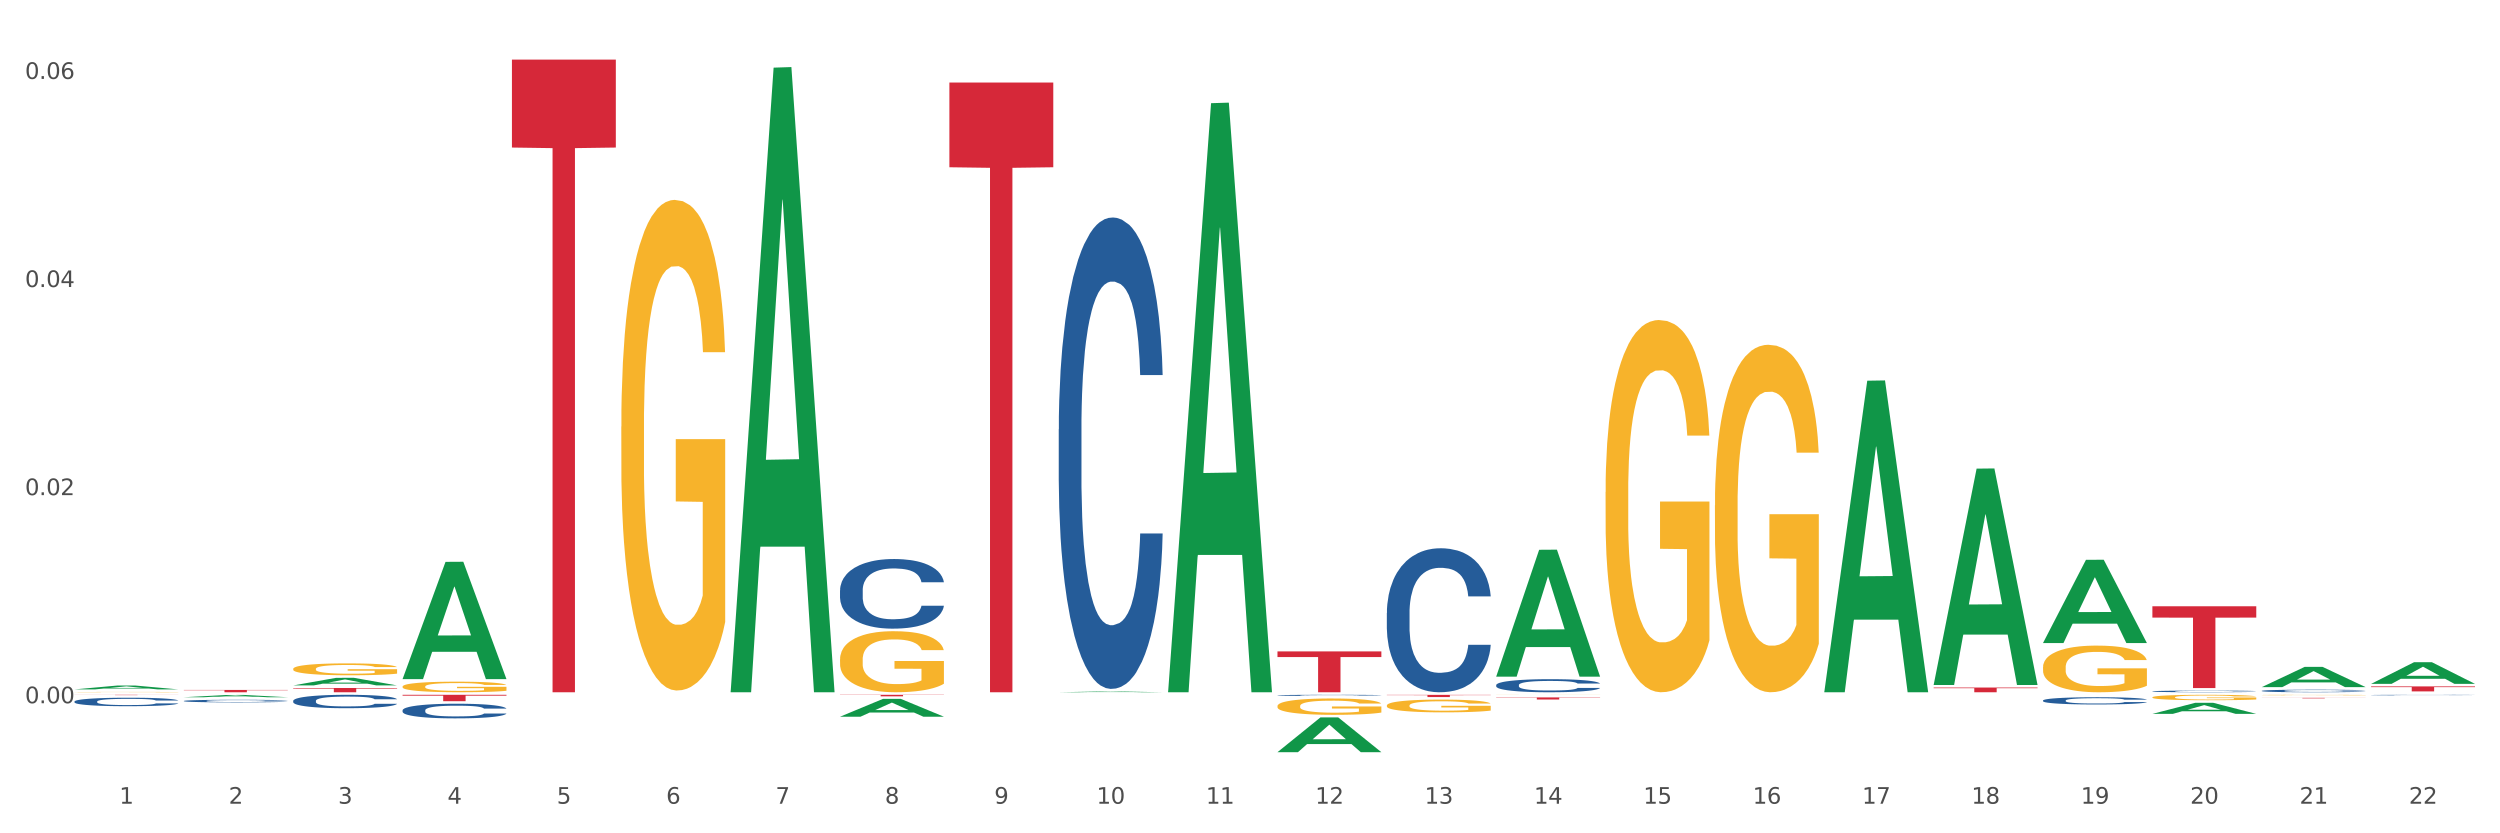 <?xml version="1.0" encoding="utf-8" standalone="no"?>
<!DOCTYPE svg PUBLIC "-//W3C//DTD SVG 1.1//EN"
  "http://www.w3.org/Graphics/SVG/1.1/DTD/svg11.dtd">
<svg xmlns:xlink="http://www.w3.org/1999/xlink" width="1080pt" height="360pt" viewBox="0 0 1080 360" xmlns="http://www.w3.org/2000/svg" version="1.1">
 <rect x="0" y="0" width="1080" height="360" fill="#333333" stroke="none"/>
 <defs>
  <style type="text/css">*{stroke-linejoin: round; stroke-linecap: butt}</style>
 </defs>
 <g id="figure_1">
  <g id="patch_1">
   <path d="M 0 360 
L 1080 360 
L 1080 0 
L 0 0 
z
" style="fill: #ffffff; stroke: #ffffff; stroke-linejoin: miter"/>
  </g>
  <g id="axes_1">
   <g id="matplotlib.axis_1">
    <g id="xtick_1">
     <g id="text_1">
      <!-- 1 -->
      <g style="fill: #4d4d4d" transform="translate(51.562 347.204) scale(0.096 -0.096)">
       <defs>
        <path id="DejaVuSans-31" d="M 794 531 
L 1825 531 
L 1825 4091 
L 703 3866 
L 703 4441 
L 1819 4666 
L 2450 4666 
L 2450 531 
L 3481 531 
L 3481 0 
L 794 0 
L 794 531 
z
" transform="scale(0.016)"/>
       </defs>
       <use xlink:href="#DejaVuSans-31"/>
      </g>
     </g>
    </g>
    <g id="xtick_2">
     <g id="text_2">
      <!-- 2 -->
      <g style="fill: #4d4d4d" transform="translate(98.807 347.204) scale(0.096 -0.096)">
       <defs>
        <path id="DejaVuSans-32" d="M 1228 531 
L 3431 531 
L 3431 0 
L 469 0 
L 469 531 
Q 828 903 1448 1529 
Q 2069 2156 2228 2338 
Q 2531 2678 2651 2914 
Q 2772 3150 2772 3378 
Q 2772 3750 2511 3984 
Q 2250 4219 1831 4219 
Q 1534 4219 1204 4116 
Q 875 4013 500 3803 
L 500 4441 
Q 881 4594 1212 4672 
Q 1544 4750 1819 4750 
Q 2544 4750 2975 4387 
Q 3406 4025 3406 3419 
Q 3406 3131 3298 2873 
Q 3191 2616 2906 2266 
Q 2828 2175 2409 1742 
Q 1991 1309 1228 531 
z
" transform="scale(0.016)"/>
       </defs>
       <use xlink:href="#DejaVuSans-32"/>
      </g>
     </g>
    </g>
    <g id="xtick_3">
     <g id="text_3">
      <!-- 3 -->
      <g style="fill: #4d4d4d" transform="translate(146.052 347.204) scale(0.096 -0.096)">
       <defs>
        <path id="DejaVuSans-33" d="M 2597 2516 
Q 3050 2419 3304 2112 
Q 3559 1806 3559 1356 
Q 3559 666 3084 287 
Q 2609 -91 1734 -91 
Q 1441 -91 1130 -33 
Q 819 25 488 141 
L 488 750 
Q 750 597 1062 519 
Q 1375 441 1716 441 
Q 2309 441 2620 675 
Q 2931 909 2931 1356 
Q 2931 1769 2642 2001 
Q 2353 2234 1838 2234 
L 1294 2234 
L 1294 2753 
L 1863 2753 
Q 2328 2753 2575 2939 
Q 2822 3125 2822 3475 
Q 2822 3834 2567 4026 
Q 2313 4219 1838 4219 
Q 1578 4219 1281 4162 
Q 984 4106 628 3988 
L 628 4550 
Q 988 4650 1302 4700 
Q 1616 4750 1894 4750 
Q 2613 4750 3031 4423 
Q 3450 4097 3450 3541 
Q 3450 3153 3228 2886 
Q 3006 2619 2597 2516 
z
" transform="scale(0.016)"/>
       </defs>
       <use xlink:href="#DejaVuSans-33"/>
      </g>
     </g>
    </g>
    <g id="xtick_4">
     <g id="text_4">
      <!-- 4 -->
      <g style="fill: #4d4d4d" transform="translate(193.297 347.204) scale(0.096 -0.096)">
       <defs>
        <path id="DejaVuSans-34" d="M 2419 4116 
L 825 1625 
L 2419 1625 
L 2419 4116 
z
M 2253 4666 
L 3047 4666 
L 3047 1625 
L 3713 1625 
L 3713 1100 
L 3047 1100 
L 3047 0 
L 2419 0 
L 2419 1100 
L 313 1100 
L 313 1709 
L 2253 4666 
z
" transform="scale(0.016)"/>
       </defs>
       <use xlink:href="#DejaVuSans-34"/>
      </g>
     </g>
    </g>
    <g id="xtick_5">
     <g id="text_5">
      <!-- 5 -->
      <g style="fill: #4d4d4d" transform="translate(240.542 347.204) scale(0.096 -0.096)">
       <defs>
        <path id="DejaVuSans-35" d="M 691 4666 
L 3169 4666 
L 3169 4134 
L 1269 4134 
L 1269 2991 
Q 1406 3038 1543 3061 
Q 1681 3084 1819 3084 
Q 2600 3084 3056 2656 
Q 3513 2228 3513 1497 
Q 3513 744 3044 326 
Q 2575 -91 1722 -91 
Q 1428 -91 1123 -41 
Q 819 9 494 109 
L 494 744 
Q 775 591 1075 516 
Q 1375 441 1709 441 
Q 2250 441 2565 725 
Q 2881 1009 2881 1497 
Q 2881 1984 2565 2268 
Q 2250 2553 1709 2553 
Q 1456 2553 1204 2497 
Q 953 2441 691 2322 
L 691 4666 
z
" transform="scale(0.016)"/>
       </defs>
       <use xlink:href="#DejaVuSans-35"/>
      </g>
     </g>
    </g>
    <g id="xtick_6">
     <g id="text_6">
      <!-- 6 -->
      <g style="fill: #4d4d4d" transform="translate(287.787 347.204) scale(0.096 -0.096)">
       <defs>
        <path id="DejaVuSans-36" d="M 2113 2584 
Q 1688 2584 1439 2293 
Q 1191 2003 1191 1497 
Q 1191 994 1439 701 
Q 1688 409 2113 409 
Q 2538 409 2786 701 
Q 3034 994 3034 1497 
Q 3034 2003 2786 2293 
Q 2538 2584 2113 2584 
z
M 3366 4563 
L 3366 3988 
Q 3128 4100 2886 4159 
Q 2644 4219 2406 4219 
Q 1781 4219 1451 3797 
Q 1122 3375 1075 2522 
Q 1259 2794 1537 2939 
Q 1816 3084 2150 3084 
Q 2853 3084 3261 2657 
Q 3669 2231 3669 1497 
Q 3669 778 3244 343 
Q 2819 -91 2113 -91 
Q 1303 -91 875 529 
Q 447 1150 447 2328 
Q 447 3434 972 4092 
Q 1497 4750 2381 4750 
Q 2619 4750 2861 4703 
Q 3103 4656 3366 4563 
z
" transform="scale(0.016)"/>
       </defs>
       <use xlink:href="#DejaVuSans-36"/>
      </g>
     </g>
    </g>
    <g id="xtick_7">
     <g id="text_7">
      <!-- 7 -->
      <g style="fill: #4d4d4d" transform="translate(335.032 347.204) scale(0.096 -0.096)">
       <defs>
        <path id="DejaVuSans-37" d="M 525 4666 
L 3525 4666 
L 3525 4397 
L 1831 0 
L 1172 0 
L 2766 4134 
L 525 4134 
L 525 4666 
z
" transform="scale(0.016)"/>
       </defs>
       <use xlink:href="#DejaVuSans-37"/>
      </g>
     </g>
    </g>
    <g id="xtick_8">
     <g id="text_8">
      <!-- 8 -->
      <g style="fill: #4d4d4d" transform="translate(382.276 347.204) scale(0.096 -0.096)">
       <defs>
        <path id="DejaVuSans-38" d="M 2034 2216 
Q 1584 2216 1326 1975 
Q 1069 1734 1069 1313 
Q 1069 891 1326 650 
Q 1584 409 2034 409 
Q 2484 409 2743 651 
Q 3003 894 3003 1313 
Q 3003 1734 2745 1975 
Q 2488 2216 2034 2216 
z
M 1403 2484 
Q 997 2584 770 2862 
Q 544 3141 544 3541 
Q 544 4100 942 4425 
Q 1341 4750 2034 4750 
Q 2731 4750 3128 4425 
Q 3525 4100 3525 3541 
Q 3525 3141 3298 2862 
Q 3072 2584 2669 2484 
Q 3125 2378 3379 2068 
Q 3634 1759 3634 1313 
Q 3634 634 3220 271 
Q 2806 -91 2034 -91 
Q 1263 -91 848 271 
Q 434 634 434 1313 
Q 434 1759 690 2068 
Q 947 2378 1403 2484 
z
M 1172 3481 
Q 1172 3119 1398 2916 
Q 1625 2713 2034 2713 
Q 2441 2713 2670 2916 
Q 2900 3119 2900 3481 
Q 2900 3844 2670 4047 
Q 2441 4250 2034 4250 
Q 1625 4250 1398 4047 
Q 1172 3844 1172 3481 
z
" transform="scale(0.016)"/>
       </defs>
       <use xlink:href="#DejaVuSans-38"/>
      </g>
     </g>
    </g>
    <g id="xtick_9">
     <g id="text_9">
      <!-- 9 -->
      <g style="fill: #4d4d4d" transform="translate(429.521 347.204) scale(0.096 -0.096)">
       <defs>
        <path id="DejaVuSans-39" d="M 703 97 
L 703 672 
Q 941 559 1184 500 
Q 1428 441 1663 441 
Q 2288 441 2617 861 
Q 2947 1281 2994 2138 
Q 2813 1869 2534 1725 
Q 2256 1581 1919 1581 
Q 1219 1581 811 2004 
Q 403 2428 403 3163 
Q 403 3881 828 4315 
Q 1253 4750 1959 4750 
Q 2769 4750 3195 4129 
Q 3622 3509 3622 2328 
Q 3622 1225 3098 567 
Q 2575 -91 1691 -91 
Q 1453 -91 1209 -44 
Q 966 3 703 97 
z
M 1959 2075 
Q 2384 2075 2632 2365 
Q 2881 2656 2881 3163 
Q 2881 3666 2632 3958 
Q 2384 4250 1959 4250 
Q 1534 4250 1286 3958 
Q 1038 3666 1038 3163 
Q 1038 2656 1286 2365 
Q 1534 2075 1959 2075 
z
" transform="scale(0.016)"/>
       </defs>
       <use xlink:href="#DejaVuSans-39"/>
      </g>
     </g>
    </g>
    <g id="xtick_10">
     <g id="text_10">
      <!-- 10 -->
      <g style="fill: #4d4d4d" transform="translate(473.712 347.204) scale(0.096 -0.096)">
       <defs>
        <path id="DejaVuSans-30" d="M 2034 4250 
Q 1547 4250 1301 3770 
Q 1056 3291 1056 2328 
Q 1056 1369 1301 889 
Q 1547 409 2034 409 
Q 2525 409 2770 889 
Q 3016 1369 3016 2328 
Q 3016 3291 2770 3770 
Q 2525 4250 2034 4250 
z
M 2034 4750 
Q 2819 4750 3233 4129 
Q 3647 3509 3647 2328 
Q 3647 1150 3233 529 
Q 2819 -91 2034 -91 
Q 1250 -91 836 529 
Q 422 1150 422 2328 
Q 422 3509 836 4129 
Q 1250 4750 2034 4750 
z
" transform="scale(0.016)"/>
       </defs>
       <use xlink:href="#DejaVuSans-31"/>
       <use xlink:href="#DejaVuSans-30" transform="translate(63.623 0)"/>
      </g>
     </g>
    </g>
    <g id="xtick_11">
     <g id="text_11">
      <!-- 11 -->
      <g style="fill: #4d4d4d" transform="translate(520.957 347.204) scale(0.096 -0.096)">
       <use xlink:href="#DejaVuSans-31"/>
       <use xlink:href="#DejaVuSans-31" transform="translate(63.623 0)"/>
      </g>
     </g>
    </g>
    <g id="xtick_12">
     <g id="text_12">
      <!-- 12 -->
      <g style="fill: #4d4d4d" transform="translate(568.202 347.204) scale(0.096 -0.096)">
       <use xlink:href="#DejaVuSans-31"/>
       <use xlink:href="#DejaVuSans-32" transform="translate(63.623 0)"/>
      </g>
     </g>
    </g>
    <g id="xtick_13">
     <g id="text_13">
      <!-- 13 -->
      <g style="fill: #4d4d4d" transform="translate(615.447 347.204) scale(0.096 -0.096)">
       <use xlink:href="#DejaVuSans-31"/>
       <use xlink:href="#DejaVuSans-33" transform="translate(63.623 0)"/>
      </g>
     </g>
    </g>
    <g id="xtick_14">
     <g id="text_14">
      <!-- 14 -->
      <g style="fill: #4d4d4d" transform="translate(662.692 347.204) scale(0.096 -0.096)">
       <use xlink:href="#DejaVuSans-31"/>
       <use xlink:href="#DejaVuSans-34" transform="translate(63.623 0)"/>
      </g>
     </g>
    </g>
    <g id="xtick_15">
     <g id="text_15">
      <!-- 15 -->
      <g style="fill: #4d4d4d" transform="translate(709.937 347.204) scale(0.096 -0.096)">
       <use xlink:href="#DejaVuSans-31"/>
       <use xlink:href="#DejaVuSans-35" transform="translate(63.623 0)"/>
      </g>
     </g>
    </g>
    <g id="xtick_16">
     <g id="text_16">
      <!-- 16 -->
      <g style="fill: #4d4d4d" transform="translate(757.181 347.204) scale(0.096 -0.096)">
       <use xlink:href="#DejaVuSans-31"/>
       <use xlink:href="#DejaVuSans-36" transform="translate(63.623 0)"/>
      </g>
     </g>
    </g>
    <g id="xtick_17">
     <g id="text_17">
      <!-- 17 -->
      <g style="fill: #4d4d4d" transform="translate(804.426 347.204) scale(0.096 -0.096)">
       <use xlink:href="#DejaVuSans-31"/>
       <use xlink:href="#DejaVuSans-37" transform="translate(63.623 0)"/>
      </g>
     </g>
    </g>
    <g id="xtick_18">
     <g id="text_18">
      <!-- 18 -->
      <g style="fill: #4d4d4d" transform="translate(851.671 347.204) scale(0.096 -0.096)">
       <use xlink:href="#DejaVuSans-31"/>
       <use xlink:href="#DejaVuSans-38" transform="translate(63.623 0)"/>
      </g>
     </g>
    </g>
    <g id="xtick_19">
     <g id="text_19">
      <!-- 19 -->
      <g style="fill: #4d4d4d" transform="translate(898.916 347.204) scale(0.096 -0.096)">
       <use xlink:href="#DejaVuSans-31"/>
       <use xlink:href="#DejaVuSans-39" transform="translate(63.623 0)"/>
      </g>
     </g>
    </g>
    <g id="xtick_20">
     <g id="text_20">
      <!-- 20 -->
      <g style="fill: #4d4d4d" transform="translate(946.161 347.204) scale(0.096 -0.096)">
       <use xlink:href="#DejaVuSans-32"/>
       <use xlink:href="#DejaVuSans-30" transform="translate(63.623 0)"/>
      </g>
     </g>
    </g>
    <g id="xtick_21">
     <g id="text_21">
      <!-- 21 -->
      <g style="fill: #4d4d4d" transform="translate(993.406 347.204) scale(0.096 -0.096)">
       <use xlink:href="#DejaVuSans-32"/>
       <use xlink:href="#DejaVuSans-31" transform="translate(63.623 0)"/>
      </g>
     </g>
    </g>
    <g id="xtick_22">
     <g id="text_22">
      <!-- 22 -->
      <g style="fill: #4d4d4d" transform="translate(1040.651 347.204) scale(0.096 -0.096)">
       <use xlink:href="#DejaVuSans-32"/>
       <use xlink:href="#DejaVuSans-32" transform="translate(63.623 0)"/>
      </g>
     </g>
    </g>
    <g id="xtick_23"/>
    <g id="xtick_24"/>
    <g id="xtick_25"/>
    <g id="xtick_26"/>
    <g id="xtick_27"/>
    <g id="xtick_28"/>
    <g id="xtick_29"/>
    <g id="xtick_30"/>
    <g id="xtick_31"/>
    <g id="xtick_32"/>
    <g id="xtick_33"/>
    <g id="xtick_34"/>
    <g id="xtick_35"/>
    <g id="xtick_36"/>
    <g id="xtick_37"/>
    <g id="xtick_38"/>
    <g id="xtick_39"/>
    <g id="xtick_40"/>
    <g id="xtick_41"/>
    <g id="xtick_42"/>
    <g id="xtick_43"/>
   </g>
   <g id="matplotlib.axis_2">
    <g id="ytick_1">
     <g id="text_23">
      <!-- 0.00 -->
      <g style="fill: #4d4d4d" transform="translate(10.8 303.8) scale(0.096 -0.096)">
       <defs>
        <path id="DejaVuSans-2e" d="M 684 794 
L 1344 794 
L 1344 0 
L 684 0 
L 684 794 
z
" transform="scale(0.016)"/>
       </defs>
       <use xlink:href="#DejaVuSans-30"/>
       <use xlink:href="#DejaVuSans-2e" transform="translate(63.623 0)"/>
       <use xlink:href="#DejaVuSans-30" transform="translate(95.41 0)"/>
       <use xlink:href="#DejaVuSans-30" transform="translate(159.033 0)"/>
      </g>
     </g>
    </g>
    <g id="ytick_2">
     <g id="text_24">
      <!-- 0.02 -->
      <g style="fill: #4d4d4d" transform="translate(10.8 213.899) scale(0.096 -0.096)">
       <use xlink:href="#DejaVuSans-30"/>
       <use xlink:href="#DejaVuSans-2e" transform="translate(63.623 0)"/>
       <use xlink:href="#DejaVuSans-30" transform="translate(95.41 0)"/>
       <use xlink:href="#DejaVuSans-32" transform="translate(159.033 0)"/>
      </g>
     </g>
    </g>
    <g id="ytick_3">
     <g id="text_25">
      <!-- 0.04 -->
      <g style="fill: #4d4d4d" transform="translate(10.8 123.998) scale(0.096 -0.096)">
       <use xlink:href="#DejaVuSans-30"/>
       <use xlink:href="#DejaVuSans-2e" transform="translate(63.623 0)"/>
       <use xlink:href="#DejaVuSans-30" transform="translate(95.41 0)"/>
       <use xlink:href="#DejaVuSans-34" transform="translate(159.033 0)"/>
      </g>
     </g>
    </g>
    <g id="ytick_4">
     <g id="text_26">
      <!-- 0.06 -->
      <g style="fill: #4d4d4d" transform="translate(10.8 34.096) scale(0.096 -0.096)">
       <use xlink:href="#DejaVuSans-30"/>
       <use xlink:href="#DejaVuSans-2e" transform="translate(63.623 0)"/>
       <use xlink:href="#DejaVuSans-30" transform="translate(95.41 0)"/>
       <use xlink:href="#DejaVuSans-36" transform="translate(159.033 0)"/>
      </g>
     </g>
    </g>
    <g id="ytick_5"/>
    <g id="ytick_6"/>
    <g id="ytick_7"/>
   </g>
   <g id="PolyCollection_1">
    <path d="M 1024.317 300.262 
L 1024.37 300.262 
L 1024.37 300.256 
L 1024.53 300.248 
L 1025.113 300.232 
L 1025.856 300.22 
L 1027.129 300.206 
L 1027.819 300.201 
L 1028.721 300.194 
L 1030.578 300.184 
L 1032.7 300.175 
L 1034.185 300.17 
L 1035.299 300.167 
L 1037.793 300.161 
L 1039.225 300.159 
L 1040.711 300.157 
L 1041.984 300.156 
L 1044.106 300.154 
L 1045.804 300.153 
L 1047.767 300.153 
L 1049.411 300.153 
L 1051.586 300.154 
L 1054.77 300.157 
L 1055.99 300.158 
L 1057.634 300.161 
L 1059.332 300.165 
L 1060.712 300.168 
L 1062.303 300.173 
L 1063.948 300.18 
L 1065.539 300.188 
L 1066.653 300.196 
L 1067.555 300.204 
L 1068.351 300.214 
L 1068.935 300.225 
L 1069.2 300.234 
L 1059.491 300.234 
L 1059.226 300.226 
L 1058.696 300.217 
L 1058.165 300.211 
L 1057.581 300.206 
L 1056.68 300.201 
L 1055.884 300.197 
L 1054.557 300.193 
L 1053.337 300.19 
L 1052.329 300.189 
L 1051.109 300.188 
L 1048.509 300.186 
L 1046.653 300.186 
L 1045.485 300.187 
L 1044.053 300.188 
L 1042.833 300.189 
L 1041.4 300.192 
L 1040.286 300.195 
L 1039.172 300.199 
L 1038.536 300.201 
L 1037.581 300.206 
L 1036.944 300.21 
L 1036.095 300.217 
L 1035.618 300.222 
L 1034.769 300.235 
L 1034.397 300.244 
L 1034.238 300.25 
L 1034.132 300.258 
L 1034.132 300.292 
L 1034.45 300.308 
L 1034.716 300.314 
L 1035.14 300.322 
L 1035.936 300.332 
L 1037.103 300.341 
L 1038.323 300.348 
L 1039.331 300.352 
L 1040.286 300.356 
L 1041.241 300.358 
L 1042.408 300.36 
L 1043.363 300.362 
L 1044.796 300.363 
L 1046.493 300.364 
L 1047.82 300.364 
L 1050.525 300.362 
L 1051.746 300.361 
L 1052.913 300.36 
L 1054.186 300.357 
L 1055.194 300.355 
L 1055.778 300.353 
L 1056.733 300.348 
L 1057.475 300.344 
L 1058.112 300.339 
L 1058.536 300.334 
L 1059.014 300.328 
L 1059.385 300.32 
L 1059.491 300.316 
L 1069.2 300.316 
L 1068.988 300.324 
L 1068.616 300.332 
L 1067.874 300.342 
L 1067.29 300.348 
L 1066.388 300.356 
L 1065.433 300.362 
L 1064.107 300.369 
L 1062.887 300.374 
L 1061.613 300.378 
L 1060.234 300.382 
L 1057.741 300.388 
L 1056.839 300.39 
L 1054.929 300.392 
L 1053.443 300.394 
L 1051.268 300.395 
L 1049.04 300.396 
L 1046.706 300.396 
L 1044.637 300.396 
L 1042.355 300.395 
L 1040.923 300.393 
L 1039.331 300.391 
L 1037.474 300.388 
L 1035.724 300.384 
L 1034.079 300.38 
L 1032.541 300.375 
L 1031.108 300.369 
L 1029.251 300.36 
L 1027.872 300.35 
L 1026.864 300.342 
L 1026.174 300.334 
L 1025.485 300.325 
L 1025.113 300.318 
L 1024.53 300.303 
L 1024.317 300.288 
L 1024.317 300.262 
z
" clip-path="url(#p41e800fb98)" style="fill: #255c99"/>
    <path d="M 362.889 255.015 
L 362.942 254.987 
L 362.942 254.218 
L 363.101 253.174 
L 363.685 251.251 
L 364.428 249.794 
L 365.701 248.091 
L 366.391 247.377 
L 367.293 246.58 
L 369.149 245.289 
L 371.271 244.19 
L 372.757 243.585 
L 373.871 243.201 
L 376.365 242.514 
L 377.797 242.211 
L 379.282 241.964 
L 380.556 241.799 
L 382.678 241.607 
L 384.375 241.525 
L 386.338 241.497 
L 387.983 241.525 
L 390.158 241.635 
L 393.341 241.964 
L 394.562 242.157 
L 396.206 242.486 
L 397.904 242.926 
L 399.283 243.365 
L 400.875 243.997 
L 402.52 244.822 
L 404.111 245.866 
L 405.225 246.827 
L 406.127 247.844 
L 406.923 249.08 
L 407.506 250.426 
L 407.772 251.553 
L 398.063 251.553 
L 397.798 250.536 
L 397.267 249.437 
L 396.737 248.695 
L 396.153 248.091 
L 395.251 247.404 
L 394.456 246.965 
L 393.129 246.443 
L 391.909 246.113 
L 390.901 245.921 
L 389.681 245.756 
L 387.081 245.591 
L 385.224 245.591 
L 384.057 245.646 
L 382.625 245.783 
L 381.405 245.976 
L 379.972 246.305 
L 378.858 246.662 
L 377.744 247.129 
L 377.107 247.459 
L 376.152 248.064 
L 375.516 248.558 
L 374.667 249.41 
L 374.189 250.014 
L 373.341 251.58 
L 372.969 252.734 
L 372.81 253.531 
L 372.704 254.41 
L 372.704 258.696 
L 373.022 260.619 
L 373.287 261.444 
L 373.712 262.378 
L 374.508 263.587 
L 375.675 264.768 
L 376.895 265.62 
L 377.903 266.142 
L 378.858 266.526 
L 379.813 266.829 
L 380.98 267.103 
L 381.935 267.268 
L 383.367 267.433 
L 385.065 267.516 
L 386.391 267.516 
L 389.097 267.378 
L 390.317 267.241 
L 391.485 267.049 
L 392.758 266.746 
L 393.766 266.417 
L 394.349 266.169 
L 395.304 265.647 
L 396.047 265.098 
L 396.684 264.466 
L 397.108 263.916 
L 397.586 263.092 
L 397.957 262.158 
L 398.063 261.663 
L 407.772 261.663 
L 407.56 262.653 
L 407.188 263.614 
L 406.445 264.905 
L 405.862 265.647 
L 404.96 266.554 
L 404.005 267.323 
L 402.679 268.175 
L 401.458 268.807 
L 400.185 269.356 
L 398.806 269.851 
L 396.312 270.538 
L 395.41 270.73 
L 393.501 271.06 
L 392.015 271.252 
L 389.84 271.444 
L 387.612 271.554 
L 385.277 271.582 
L 383.208 271.527 
L 380.927 271.362 
L 379.495 271.197 
L 377.903 270.95 
L 376.046 270.565 
L 374.295 270.098 
L 372.651 269.549 
L 371.112 268.917 
L 369.68 268.202 
L 367.823 267.021 
L 366.444 265.867 
L 365.436 264.796 
L 364.746 263.889 
L 364.056 262.735 
L 363.685 261.938 
L 363.101 260.015 
L 362.889 258.229 
L 362.889 255.015 
z
" clip-path="url(#p41e800fb98)" style="fill: #255c99"/>
    <path d="M 457.379 185.462 
L 457.432 185.276 
L 457.432 180.068 
L 457.591 173.001 
L 458.175 159.982 
L 458.917 150.124 
L 460.191 138.593 
L 460.88 133.757 
L 461.782 128.364 
L 463.639 119.622 
L 465.761 112.183 
L 467.247 108.091 
L 468.361 105.487 
L 470.854 100.837 
L 472.287 98.791 
L 473.772 97.118 
L 475.045 96.002 
L 477.168 94.7 
L 478.865 94.142 
L 480.828 93.956 
L 482.473 94.142 
L 484.648 94.886 
L 487.831 97.118 
L 489.051 98.42 
L 490.696 100.651 
L 492.394 103.627 
L 493.773 106.603 
L 495.365 110.881 
L 497.009 116.46 
L 498.601 123.528 
L 499.715 130.037 
L 500.617 136.919 
L 501.413 145.288 
L 501.996 154.402 
L 502.262 162.027 
L 492.553 162.027 
L 492.288 155.146 
L 491.757 147.706 
L 491.227 142.685 
L 490.643 138.593 
L 489.741 133.943 
L 488.945 130.967 
L 487.619 127.434 
L 486.399 125.202 
L 485.391 123.9 
L 484.171 122.784 
L 481.571 121.668 
L 479.714 121.668 
L 478.547 122.04 
L 477.114 122.97 
L 475.894 124.272 
L 474.462 126.504 
L 473.348 128.922 
L 472.234 132.083 
L 471.597 134.315 
L 470.642 138.407 
L 470.005 141.755 
L 469.157 147.52 
L 468.679 151.612 
L 467.83 162.213 
L 467.459 170.025 
L 467.3 175.419 
L 467.194 181.37 
L 467.194 210.384 
L 467.512 223.403 
L 467.777 228.983 
L 468.202 235.307 
L 468.997 243.49 
L 470.165 251.488 
L 471.385 257.253 
L 472.393 260.787 
L 473.348 263.391 
L 474.303 265.437 
L 475.47 267.297 
L 476.425 268.413 
L 477.857 269.528 
L 479.555 270.086 
L 480.881 270.086 
L 483.587 269.157 
L 484.807 268.227 
L 485.974 266.925 
L 487.248 264.879 
L 488.256 262.647 
L 488.839 260.973 
L 489.794 257.439 
L 490.537 253.72 
L 491.173 249.442 
L 491.598 245.722 
L 492.075 240.142 
L 492.447 233.819 
L 492.553 230.471 
L 502.262 230.471 
L 502.049 237.167 
L 501.678 243.676 
L 500.935 252.418 
L 500.352 257.439 
L 499.45 263.577 
L 498.495 268.785 
L 497.168 274.55 
L 495.948 278.828 
L 494.675 282.548 
L 493.296 285.895 
L 490.802 290.545 
L 489.9 291.847 
L 487.99 294.079 
L 486.505 295.381 
L 484.33 296.683 
L 482.101 297.427 
L 479.767 297.613 
L 477.698 297.241 
L 475.417 296.125 
L 473.984 295.009 
L 472.393 293.335 
L 470.536 290.731 
L 468.785 287.569 
L 467.141 283.85 
L 465.602 279.572 
L 464.17 274.736 
L 462.313 266.739 
L 460.933 258.927 
L 459.925 251.674 
L 459.236 245.536 
L 458.546 237.725 
L 458.175 232.331 
L 457.591 219.312 
L 457.379 207.223 
L 457.379 185.462 
z
" clip-path="url(#p41e800fb98)" style="fill: #255c99"/>
    <path d="M 551.869 300.376 
L 551.922 300.375 
L 551.922 300.362 
L 552.081 300.345 
L 552.664 300.314 
L 553.407 300.29 
L 554.68 300.262 
L 555.37 300.25 
L 556.272 300.237 
L 558.129 300.215 
L 560.251 300.197 
L 561.736 300.187 
L 562.851 300.181 
L 565.344 300.17 
L 566.776 300.165 
L 568.262 300.161 
L 569.535 300.158 
L 571.657 300.155 
L 573.355 300.154 
L 575.318 300.153 
L 576.963 300.154 
L 579.138 300.155 
L 582.321 300.161 
L 583.541 300.164 
L 585.186 300.169 
L 586.883 300.177 
L 588.263 300.184 
L 589.854 300.194 
L 591.499 300.208 
L 593.091 300.225 
L 594.205 300.241 
L 595.107 300.258 
L 595.902 300.278 
L 596.486 300.3 
L 596.751 300.319 
L 587.043 300.319 
L 586.777 300.302 
L 586.247 300.284 
L 585.716 300.272 
L 585.133 300.262 
L 584.231 300.25 
L 583.435 300.243 
L 582.109 300.234 
L 580.888 300.229 
L 579.88 300.226 
L 578.66 300.223 
L 576.061 300.22 
L 574.204 300.22 
L 573.037 300.221 
L 571.604 300.224 
L 570.384 300.227 
L 568.952 300.232 
L 567.838 300.238 
L 566.723 300.246 
L 566.087 300.251 
L 565.132 300.261 
L 564.495 300.269 
L 563.646 300.283 
L 563.169 300.293 
L 562.32 300.319 
L 561.949 300.338 
L 561.789 300.351 
L 561.683 300.366 
L 561.683 300.436 
L 562.002 300.468 
L 562.267 300.481 
L 562.691 300.497 
L 563.487 300.517 
L 564.654 300.536 
L 565.875 300.55 
L 566.883 300.559 
L 567.838 300.565 
L 568.792 300.57 
L 569.96 300.575 
L 570.915 300.577 
L 572.347 300.58 
L 574.045 300.581 
L 575.371 300.581 
L 578.077 300.579 
L 579.297 300.577 
L 580.464 300.574 
L 581.737 300.569 
L 582.745 300.563 
L 583.329 300.559 
L 584.284 300.551 
L 585.027 300.542 
L 585.663 300.531 
L 586.088 300.522 
L 586.565 300.509 
L 586.936 300.493 
L 587.043 300.485 
L 596.751 300.485 
L 596.539 300.501 
L 596.168 300.517 
L 595.425 300.538 
L 594.841 300.551 
L 593.939 300.566 
L 592.985 300.578 
L 591.658 300.592 
L 590.438 300.603 
L 589.165 300.612 
L 587.785 300.62 
L 585.292 300.631 
L 584.39 300.634 
L 582.48 300.64 
L 580.995 300.643 
L 578.819 300.646 
L 576.591 300.648 
L 574.257 300.648 
L 572.188 300.647 
L 569.907 300.645 
L 568.474 300.642 
L 566.883 300.638 
L 565.026 300.632 
L 563.275 300.624 
L 561.63 300.615 
L 560.092 300.604 
L 558.659 300.593 
L 556.803 300.573 
L 555.423 300.554 
L 554.415 300.537 
L 553.725 300.522 
L 553.036 300.503 
L 552.664 300.49 
L 552.081 300.458 
L 551.869 300.429 
L 551.869 300.376 
z
" clip-path="url(#p41e800fb98)" style="fill: #255c99"/>
    <path d="M 599.113 264.798 
L 599.167 264.741 
L 599.167 263.15 
L 599.326 260.992 
L 599.909 257.015 
L 600.652 254.004 
L 601.925 250.481 
L 602.615 249.004 
L 603.517 247.357 
L 605.374 244.687 
L 607.496 242.414 
L 608.981 241.164 
L 610.095 240.369 
L 612.589 238.949 
L 614.021 238.324 
L 615.507 237.812 
L 616.78 237.471 
L 618.902 237.074 
L 620.6 236.903 
L 622.563 236.847 
L 624.207 236.903 
L 626.383 237.131 
L 629.566 237.812 
L 630.786 238.21 
L 632.431 238.892 
L 634.128 239.801 
L 635.508 240.71 
L 637.099 242.016 
L 638.744 243.721 
L 640.335 245.88 
L 641.45 247.868 
L 642.351 249.97 
L 643.147 252.527 
L 643.731 255.31 
L 643.996 257.64 
L 634.287 257.64 
L 634.022 255.538 
L 633.492 253.265 
L 632.961 251.731 
L 632.378 250.481 
L 631.476 249.061 
L 630.68 248.152 
L 629.354 247.073 
L 628.133 246.391 
L 627.125 245.993 
L 625.905 245.652 
L 623.306 245.312 
L 621.449 245.312 
L 620.282 245.425 
L 618.849 245.709 
L 617.629 246.107 
L 616.196 246.789 
L 615.082 247.527 
L 613.968 248.493 
L 613.332 249.175 
L 612.377 250.425 
L 611.74 251.447 
L 610.891 253.208 
L 610.414 254.458 
L 609.565 257.696 
L 609.194 260.083 
L 609.034 261.73 
L 608.928 263.548 
L 608.928 272.411 
L 609.247 276.388 
L 609.512 278.092 
L 609.936 280.024 
L 610.732 282.523 
L 611.899 284.966 
L 613.119 286.727 
L 614.127 287.807 
L 615.082 288.602 
L 616.037 289.227 
L 617.204 289.795 
L 618.159 290.136 
L 619.592 290.477 
L 621.29 290.647 
L 622.616 290.647 
L 625.322 290.363 
L 626.542 290.079 
L 627.709 289.682 
L 628.982 289.057 
L 629.99 288.375 
L 630.574 287.864 
L 631.529 286.784 
L 632.271 285.648 
L 632.908 284.341 
L 633.333 283.205 
L 633.81 281.501 
L 634.181 279.569 
L 634.287 278.546 
L 643.996 278.546 
L 643.784 280.592 
L 643.413 282.58 
L 642.67 285.25 
L 642.086 286.784 
L 641.184 288.659 
L 640.229 290.25 
L 638.903 292.011 
L 637.683 293.318 
L 636.41 294.454 
L 635.03 295.476 
L 632.537 296.897 
L 631.635 297.294 
L 629.725 297.976 
L 628.239 298.374 
L 626.064 298.771 
L 623.836 298.999 
L 621.502 299.055 
L 619.433 298.942 
L 617.151 298.601 
L 615.719 298.26 
L 614.127 297.749 
L 612.271 296.953 
L 610.52 295.988 
L 608.875 294.851 
L 607.337 293.545 
L 605.904 292.068 
L 604.047 289.625 
L 602.668 287.239 
L 601.66 285.023 
L 600.97 283.148 
L 600.281 280.762 
L 599.909 279.115 
L 599.326 275.138 
L 599.113 271.445 
L 599.113 264.798 
z
" clip-path="url(#p41e800fb98)" style="fill: #255c99"/>
    <path d="M 646.358 295.944 
L 646.411 295.939 
L 646.411 295.794 
L 646.571 295.598 
L 647.154 295.237 
L 647.897 294.963 
L 649.17 294.643 
L 649.86 294.509 
L 650.762 294.359 
L 652.619 294.117 
L 654.741 293.91 
L 656.226 293.797 
L 657.34 293.725 
L 659.834 293.596 
L 661.266 293.539 
L 662.752 293.492 
L 664.025 293.461 
L 666.147 293.425 
L 667.845 293.41 
L 669.808 293.405 
L 671.452 293.41 
L 673.627 293.431 
L 676.811 293.492 
L 678.031 293.529 
L 679.676 293.591 
L 681.373 293.673 
L 682.753 293.756 
L 684.344 293.874 
L 685.989 294.029 
L 687.58 294.225 
L 688.694 294.406 
L 689.596 294.597 
L 690.392 294.829 
L 690.976 295.082 
L 691.241 295.293 
L 681.532 295.293 
L 681.267 295.103 
L 680.737 294.896 
L 680.206 294.757 
L 679.622 294.643 
L 678.721 294.514 
L 677.925 294.432 
L 676.598 294.334 
L 675.378 294.272 
L 674.37 294.236 
L 673.15 294.205 
L 670.55 294.174 
L 668.694 294.174 
L 667.526 294.184 
L 666.094 294.21 
L 664.874 294.246 
L 663.441 294.308 
L 662.327 294.375 
L 661.213 294.463 
L 660.577 294.525 
L 659.622 294.638 
L 658.985 294.731 
L 658.136 294.891 
L 657.659 295.004 
L 656.81 295.299 
L 656.438 295.515 
L 656.279 295.665 
L 656.173 295.83 
L 656.173 296.635 
L 656.491 296.996 
L 656.757 297.151 
L 657.181 297.327 
L 657.977 297.554 
L 659.144 297.776 
L 660.364 297.936 
L 661.372 298.034 
L 662.327 298.106 
L 663.282 298.163 
L 664.449 298.214 
L 665.404 298.245 
L 666.837 298.276 
L 668.534 298.292 
L 669.861 298.292 
L 672.566 298.266 
L 673.787 298.24 
L 674.954 298.204 
L 676.227 298.147 
L 677.235 298.085 
L 677.819 298.039 
L 678.774 297.941 
L 679.516 297.838 
L 680.153 297.719 
L 680.577 297.616 
L 681.055 297.461 
L 681.426 297.285 
L 681.532 297.193 
L 691.241 297.193 
L 691.029 297.378 
L 690.657 297.559 
L 689.915 297.801 
L 689.331 297.941 
L 688.429 298.111 
L 687.474 298.256 
L 686.148 298.416 
L 684.928 298.534 
L 683.654 298.637 
L 682.275 298.73 
L 679.782 298.859 
L 678.88 298.896 
L 676.97 298.957 
L 675.484 298.994 
L 673.309 299.03 
L 671.081 299.05 
L 668.747 299.055 
L 666.678 299.045 
L 664.396 299.014 
L 662.964 298.983 
L 661.372 298.937 
L 659.515 298.865 
L 657.765 298.777 
L 656.12 298.674 
L 654.582 298.555 
L 653.149 298.421 
L 651.292 298.199 
L 649.913 297.982 
L 648.905 297.781 
L 648.215 297.611 
L 647.526 297.394 
L 647.154 297.244 
L 646.571 296.883 
L 646.358 296.547 
L 646.358 295.944 
z
" clip-path="url(#p41e800fb98)" style="fill: #255c99"/>
    <path d="M 882.583 302.611 
L 882.636 302.608 
L 882.636 302.528 
L 882.795 302.419 
L 883.379 302.219 
L 884.121 302.067 
L 885.395 301.89 
L 886.084 301.816 
L 886.986 301.733 
L 888.843 301.599 
L 890.965 301.484 
L 892.451 301.422 
L 893.565 301.382 
L 896.058 301.31 
L 897.491 301.279 
L 898.976 301.253 
L 900.249 301.236 
L 902.371 301.216 
L 904.069 301.207 
L 906.032 301.204 
L 907.677 301.207 
L 909.852 301.219 
L 913.035 301.253 
L 914.255 301.273 
L 915.9 301.307 
L 917.598 301.353 
L 918.977 301.399 
L 920.569 301.464 
L 922.213 301.55 
L 923.805 301.659 
L 924.919 301.759 
L 925.821 301.865 
L 926.617 301.993 
L 927.2 302.133 
L 927.465 302.25 
L 917.757 302.25 
L 917.491 302.145 
L 916.961 302.03 
L 916.43 301.953 
L 915.847 301.89 
L 914.945 301.819 
L 914.149 301.773 
L 912.823 301.719 
L 911.603 301.684 
L 910.595 301.664 
L 909.374 301.647 
L 906.775 301.63 
L 904.918 301.63 
L 903.751 301.636 
L 902.318 301.65 
L 901.098 301.67 
L 899.666 301.704 
L 898.552 301.742 
L 897.438 301.79 
L 896.801 301.825 
L 895.846 301.887 
L 895.209 301.939 
L 894.36 302.027 
L 893.883 302.09 
L 893.034 302.253 
L 892.663 302.373 
L 892.504 302.456 
L 892.398 302.548 
L 892.398 302.994 
L 892.716 303.194 
L 892.981 303.279 
L 893.406 303.377 
L 894.201 303.502 
L 895.368 303.625 
L 896.589 303.714 
L 897.597 303.768 
L 898.552 303.808 
L 899.507 303.84 
L 900.674 303.868 
L 901.629 303.885 
L 903.061 303.902 
L 904.759 303.911 
L 906.085 303.911 
L 908.791 303.897 
L 910.011 303.882 
L 911.178 303.862 
L 912.451 303.831 
L 913.459 303.797 
L 914.043 303.771 
L 914.998 303.717 
L 915.741 303.66 
L 916.377 303.594 
L 916.802 303.537 
L 917.279 303.451 
L 917.651 303.354 
L 917.757 303.302 
L 927.465 303.302 
L 927.253 303.405 
L 926.882 303.505 
L 926.139 303.64 
L 925.555 303.717 
L 924.654 303.811 
L 923.699 303.891 
L 922.372 303.98 
L 921.152 304.045 
L 919.879 304.103 
L 918.499 304.154 
L 916.006 304.225 
L 915.104 304.245 
L 913.194 304.28 
L 911.709 304.3 
L 909.534 304.32 
L 907.305 304.331 
L 904.971 304.334 
L 902.902 304.328 
L 900.621 304.311 
L 899.188 304.294 
L 897.597 304.268 
L 895.74 304.228 
L 893.989 304.18 
L 892.344 304.123 
L 890.806 304.057 
L 889.373 303.983 
L 887.517 303.86 
L 886.137 303.74 
L 885.129 303.628 
L 884.44 303.534 
L 883.75 303.414 
L 883.379 303.331 
L 882.795 303.131 
L 882.583 302.945 
L 882.583 302.611 
z
" clip-path="url(#p41e800fb98)" style="fill: #255c99"/>
    <path d="M 929.828 298.657 
L 929.881 298.656 
L 929.881 298.638 
L 930.04 298.612 
L 930.623 298.566 
L 931.366 298.531 
L 932.639 298.49 
L 933.329 298.473 
L 934.231 298.454 
L 936.088 298.423 
L 938.21 298.396 
L 939.695 298.382 
L 940.81 298.372 
L 943.303 298.356 
L 944.735 298.348 
L 946.221 298.343 
L 947.494 298.339 
L 949.616 298.334 
L 951.314 298.332 
L 953.277 298.331 
L 954.922 298.332 
L 957.097 298.335 
L 960.28 298.343 
L 961.5 298.347 
L 963.145 298.355 
L 964.842 298.366 
L 966.222 298.376 
L 967.813 298.391 
L 969.458 298.411 
L 971.05 298.436 
L 972.164 298.46 
L 973.066 298.484 
L 973.861 298.514 
L 974.445 298.546 
L 974.71 298.573 
L 965.002 298.573 
L 964.736 298.549 
L 964.206 298.522 
L 963.675 298.505 
L 963.092 298.49 
L 962.19 298.473 
L 961.394 298.463 
L 960.068 298.45 
L 958.847 298.442 
L 957.839 298.438 
L 956.619 298.434 
L 954.02 298.43 
L 952.163 298.43 
L 950.996 298.431 
L 949.563 298.434 
L 948.343 298.439 
L 946.911 298.447 
L 945.796 298.456 
L 944.682 298.467 
L 944.046 298.475 
L 943.091 298.489 
L 942.454 298.501 
L 941.605 298.522 
L 941.128 298.536 
L 940.279 298.574 
L 939.908 298.602 
L 939.748 298.621 
L 939.642 298.642 
L 939.642 298.745 
L 939.961 298.792 
L 940.226 298.811 
L 940.65 298.834 
L 941.446 298.863 
L 942.613 298.891 
L 943.834 298.912 
L 944.842 298.925 
L 945.796 298.934 
L 946.751 298.941 
L 947.919 298.948 
L 948.874 298.952 
L 950.306 298.956 
L 952.004 298.958 
L 953.33 298.958 
L 956.036 298.954 
L 957.256 298.951 
L 958.423 298.946 
L 959.696 298.939 
L 960.704 298.931 
L 961.288 298.925 
L 962.243 298.913 
L 962.986 298.899 
L 963.622 298.884 
L 964.047 298.871 
L 964.524 298.851 
L 964.895 298.829 
L 965.002 298.817 
L 974.71 298.817 
L 974.498 298.841 
L 974.127 298.864 
L 973.384 298.895 
L 972.8 298.913 
L 971.898 298.934 
L 970.944 298.953 
L 969.617 298.973 
L 968.397 298.989 
L 967.124 299.002 
L 965.744 299.014 
L 963.251 299.03 
L 962.349 299.035 
L 960.439 299.043 
L 958.954 299.048 
L 956.778 299.052 
L 954.55 299.055 
L 952.216 299.055 
L 950.147 299.054 
L 947.866 299.05 
L 946.433 299.046 
L 944.842 299.04 
L 942.985 299.031 
L 941.234 299.02 
L 939.589 299.007 
L 938.051 298.991 
L 936.618 298.974 
L 934.762 298.946 
L 933.382 298.918 
L 932.374 298.892 
L 931.684 298.87 
L 930.995 298.843 
L 930.623 298.823 
L 930.04 298.777 
L 929.828 298.734 
L 929.828 298.657 
z
" clip-path="url(#p41e800fb98)" style="fill: #255c99"/>
    <path d="M 977.072 298.443 
L 977.126 298.442 
L 977.126 298.414 
L 977.285 298.375 
L 977.868 298.304 
L 978.611 298.25 
L 979.884 298.187 
L 980.574 298.161 
L 981.476 298.131 
L 983.333 298.084 
L 985.455 298.043 
L 986.94 298.021 
L 988.054 298.006 
L 990.548 297.981 
L 991.98 297.97 
L 993.466 297.961 
L 994.739 297.955 
L 996.861 297.947 
L 998.559 297.944 
L 1000.522 297.943 
L 1002.166 297.944 
L 1004.342 297.949 
L 1007.525 297.961 
L 1008.745 297.968 
L 1010.39 297.98 
L 1012.087 297.996 
L 1013.467 298.012 
L 1015.058 298.036 
L 1016.703 298.066 
L 1018.294 298.105 
L 1019.409 298.14 
L 1020.31 298.178 
L 1021.106 298.224 
L 1021.69 298.273 
L 1021.955 298.315 
L 1012.246 298.315 
L 1011.981 298.278 
L 1011.451 298.237 
L 1010.92 298.21 
L 1010.337 298.187 
L 1009.435 298.162 
L 1008.639 298.146 
L 1007.313 298.126 
L 1006.092 298.114 
L 1005.084 298.107 
L 1003.864 298.101 
L 1001.265 298.095 
L 999.408 298.095 
L 998.241 298.097 
L 996.808 298.102 
L 995.588 298.109 
L 994.155 298.121 
L 993.041 298.134 
L 991.927 298.152 
L 991.291 298.164 
L 990.336 298.186 
L 989.699 298.204 
L 988.85 298.236 
L 988.373 298.258 
L 987.524 298.316 
L 987.153 298.359 
L 986.993 298.388 
L 986.887 298.421 
L 986.887 298.579 
L 987.206 298.65 
L 987.471 298.681 
L 987.895 298.715 
L 988.691 298.76 
L 989.858 298.804 
L 991.078 298.835 
L 992.086 298.854 
L 993.041 298.869 
L 993.996 298.88 
L 995.163 298.89 
L 996.118 298.896 
L 997.551 298.902 
L 999.249 298.905 
L 1000.575 298.905 
L 1003.281 298.9 
L 1004.501 298.895 
L 1005.668 298.888 
L 1006.941 298.877 
L 1007.949 298.865 
L 1008.533 298.855 
L 1009.488 298.836 
L 1010.23 298.816 
L 1010.867 298.792 
L 1011.292 298.772 
L 1011.769 298.742 
L 1012.14 298.707 
L 1012.246 298.689 
L 1021.955 298.689 
L 1021.743 298.725 
L 1021.372 298.761 
L 1020.629 298.809 
L 1020.045 298.836 
L 1019.143 298.87 
L 1018.188 298.898 
L 1016.862 298.93 
L 1015.642 298.953 
L 1014.369 298.973 
L 1012.989 298.992 
L 1010.496 299.017 
L 1009.594 299.024 
L 1007.684 299.036 
L 1006.198 299.043 
L 1004.023 299.05 
L 1001.795 299.054 
L 999.461 299.055 
L 997.392 299.053 
L 995.11 299.047 
L 993.678 299.041 
L 992.086 299.032 
L 990.23 299.018 
L 988.479 299.001 
L 986.834 298.98 
L 985.296 298.957 
L 983.863 298.931 
L 982.006 298.887 
L 980.627 298.844 
L 979.619 298.805 
L 978.929 298.771 
L 978.24 298.728 
L 977.868 298.699 
L 977.285 298.628 
L 977.072 298.562 
L 977.072 298.443 
z
" clip-path="url(#p41e800fb98)" style="fill: #255c99"/>
    <path d="M 32.175 303.058 
L 32.228 303.054 
L 32.228 302.96 
L 32.387 302.833 
L 32.971 302.598 
L 33.714 302.42 
L 34.987 302.212 
L 35.676 302.125 
L 36.578 302.027 
L 38.435 301.87 
L 40.557 301.736 
L 42.043 301.662 
L 43.157 301.615 
L 45.65 301.531 
L 47.083 301.494 
L 48.568 301.464 
L 49.842 301.444 
L 51.964 301.42 
L 53.661 301.41 
L 55.624 301.407 
L 57.269 301.41 
L 59.444 301.424 
L 62.627 301.464 
L 63.847 301.487 
L 65.492 301.528 
L 67.19 301.581 
L 68.569 301.635 
L 70.161 301.712 
L 71.805 301.813 
L 73.397 301.94 
L 74.511 302.058 
L 75.413 302.182 
L 76.209 302.333 
L 76.792 302.497 
L 77.058 302.635 
L 67.349 302.635 
L 67.084 302.511 
L 66.553 302.376 
L 66.023 302.286 
L 65.439 302.212 
L 64.537 302.128 
L 63.741 302.074 
L 62.415 302.011 
L 61.195 301.97 
L 60.187 301.947 
L 58.967 301.927 
L 56.367 301.907 
L 54.51 301.907 
L 53.343 301.913 
L 51.911 301.93 
L 50.69 301.954 
L 49.258 301.994 
L 48.144 302.038 
L 47.03 302.095 
L 46.393 302.135 
L 45.438 302.209 
L 44.802 302.269 
L 43.953 302.373 
L 43.475 302.447 
L 42.626 302.638 
L 42.255 302.779 
L 42.096 302.876 
L 41.99 302.984 
L 41.99 303.507 
L 42.308 303.742 
L 42.573 303.843 
L 42.998 303.957 
L 43.794 304.104 
L 44.961 304.249 
L 46.181 304.353 
L 47.189 304.416 
L 48.144 304.463 
L 49.099 304.5 
L 50.266 304.534 
L 51.221 304.554 
L 52.653 304.574 
L 54.351 304.584 
L 55.677 304.584 
L 58.383 304.567 
L 59.603 304.551 
L 60.77 304.527 
L 62.044 304.49 
L 63.052 304.45 
L 63.635 304.42 
L 64.59 304.356 
L 65.333 304.289 
L 65.97 304.212 
L 66.394 304.145 
L 66.872 304.044 
L 67.243 303.93 
L 67.349 303.87 
L 77.058 303.87 
L 76.845 303.99 
L 76.474 304.108 
L 75.731 304.265 
L 75.148 304.356 
L 74.246 304.467 
L 73.291 304.561 
L 71.965 304.665 
L 70.744 304.742 
L 69.471 304.809 
L 68.092 304.869 
L 65.598 304.953 
L 64.696 304.977 
L 62.786 305.017 
L 61.301 305.04 
L 59.126 305.064 
L 56.898 305.077 
L 54.563 305.081 
L 52.494 305.074 
L 50.213 305.054 
L 48.781 305.034 
L 47.189 305.004 
L 45.332 304.957 
L 43.581 304.9 
L 41.937 304.832 
L 40.398 304.755 
L 38.966 304.668 
L 37.109 304.524 
L 35.73 304.383 
L 34.722 304.252 
L 34.032 304.141 
L 33.342 304 
L 32.971 303.903 
L 32.387 303.668 
L 32.175 303.45 
L 32.175 303.058 
z
" clip-path="url(#p41e800fb98)" style="fill: #255c99"/>
    <path d="M 79.42 302.808 
L 79.473 302.807 
L 79.473 302.778 
L 79.632 302.739 
L 80.216 302.667 
L 80.958 302.613 
L 82.232 302.55 
L 82.921 302.523 
L 83.823 302.493 
L 85.68 302.445 
L 87.802 302.404 
L 89.288 302.382 
L 90.402 302.367 
L 92.895 302.342 
L 94.328 302.33 
L 95.813 302.321 
L 97.086 302.315 
L 99.209 302.308 
L 100.906 302.305 
L 102.869 302.304 
L 104.514 302.305 
L 106.689 302.309 
L 109.872 302.321 
L 111.092 302.328 
L 112.737 302.341 
L 114.435 302.357 
L 115.814 302.373 
L 117.406 302.397 
L 119.05 302.428 
L 120.642 302.467 
L 121.756 302.502 
L 122.658 302.54 
L 123.454 302.586 
L 124.037 302.637 
L 124.303 302.679 
L 114.594 302.679 
L 114.329 302.641 
L 113.798 302.6 
L 113.268 302.572 
L 112.684 302.55 
L 111.782 302.524 
L 110.986 302.508 
L 109.66 302.488 
L 108.44 302.476 
L 107.432 302.469 
L 106.212 302.463 
L 103.612 302.456 
L 101.755 302.456 
L 100.588 302.458 
L 99.156 302.464 
L 97.935 302.471 
L 96.503 302.483 
L 95.389 302.496 
L 94.275 302.514 
L 93.638 302.526 
L 92.683 302.549 
L 92.046 302.567 
L 91.198 302.599 
L 90.72 302.621 
L 89.871 302.68 
L 89.5 302.723 
L 89.341 302.752 
L 89.235 302.785 
L 89.235 302.945 
L 89.553 303.017 
L 89.818 303.047 
L 90.243 303.082 
L 91.038 303.127 
L 92.206 303.171 
L 93.426 303.203 
L 94.434 303.222 
L 95.389 303.237 
L 96.344 303.248 
L 97.511 303.258 
L 98.466 303.264 
L 99.898 303.271 
L 101.596 303.274 
L 102.922 303.274 
L 105.628 303.268 
L 106.848 303.263 
L 108.015 303.256 
L 109.289 303.245 
L 110.297 303.233 
L 110.88 303.223 
L 111.835 303.204 
L 112.578 303.183 
L 113.214 303.16 
L 113.639 303.139 
L 114.116 303.109 
L 114.488 303.074 
L 114.594 303.055 
L 124.303 303.055 
L 124.09 303.092 
L 123.719 303.128 
L 122.976 303.176 
L 122.393 303.204 
L 121.491 303.238 
L 120.536 303.266 
L 119.209 303.298 
L 117.989 303.322 
L 116.716 303.342 
L 115.337 303.361 
L 112.843 303.386 
L 111.941 303.393 
L 110.031 303.406 
L 108.546 303.413 
L 106.371 303.42 
L 104.142 303.424 
L 101.808 303.425 
L 99.739 303.423 
L 97.458 303.417 
L 96.025 303.411 
L 94.434 303.402 
L 92.577 303.387 
L 90.826 303.37 
L 89.182 303.349 
L 87.643 303.326 
L 86.211 303.299 
L 84.354 303.255 
L 82.974 303.212 
L 81.966 303.172 
L 81.277 303.138 
L 80.587 303.095 
L 80.216 303.066 
L 79.632 302.994 
L 79.42 302.927 
L 79.42 302.808 
z
" clip-path="url(#p41e800fb98)" style="fill: #255c99"/>
    <path d="M 126.665 302.757 
L 126.718 302.752 
L 126.718 302.604 
L 126.877 302.402 
L 127.461 302.032 
L 128.203 301.751 
L 129.477 301.423 
L 130.166 301.286 
L 131.068 301.132 
L 132.925 300.883 
L 135.047 300.672 
L 136.533 300.555 
L 137.647 300.481 
L 140.14 300.349 
L 141.573 300.291 
L 143.058 300.243 
L 144.331 300.211 
L 146.453 300.174 
L 148.151 300.158 
L 150.114 300.153 
L 151.759 300.158 
L 153.934 300.18 
L 157.117 300.243 
L 158.337 300.28 
L 159.982 300.344 
L 161.68 300.428 
L 163.059 300.513 
L 164.651 300.635 
L 166.295 300.793 
L 167.887 300.995 
L 169.001 301.18 
L 169.903 301.376 
L 170.699 301.614 
L 171.282 301.873 
L 171.547 302.09 
L 161.839 302.09 
L 161.573 301.894 
L 161.043 301.683 
L 160.512 301.54 
L 159.929 301.423 
L 159.027 301.291 
L 158.231 301.206 
L 156.905 301.106 
L 155.685 301.042 
L 154.677 301.005 
L 153.456 300.973 
L 150.857 300.942 
L 149 300.942 
L 147.833 300.952 
L 146.4 300.979 
L 145.18 301.016 
L 143.748 301.079 
L 142.634 301.148 
L 141.52 301.238 
L 140.883 301.302 
L 139.928 301.418 
L 139.291 301.513 
L 138.442 301.677 
L 137.965 301.794 
L 137.116 302.095 
L 136.745 302.318 
L 136.586 302.471 
L 136.48 302.641 
L 136.48 303.466 
L 136.798 303.837 
L 137.063 303.996 
L 137.488 304.176 
L 138.283 304.408 
L 139.45 304.636 
L 140.671 304.8 
L 141.679 304.901 
L 142.634 304.975 
L 143.589 305.033 
L 144.756 305.086 
L 145.711 305.118 
L 147.143 305.149 
L 148.841 305.165 
L 150.167 305.165 
L 152.873 305.139 
L 154.093 305.112 
L 155.26 305.075 
L 156.533 305.017 
L 157.541 304.954 
L 158.125 304.906 
L 159.08 304.805 
L 159.823 304.699 
L 160.459 304.578 
L 160.884 304.472 
L 161.361 304.313 
L 161.733 304.133 
L 161.839 304.038 
L 171.547 304.038 
L 171.335 304.228 
L 170.964 304.414 
L 170.221 304.662 
L 169.637 304.805 
L 168.736 304.98 
L 167.781 305.128 
L 166.454 305.292 
L 165.234 305.414 
L 163.961 305.52 
L 162.581 305.615 
L 160.088 305.747 
L 159.186 305.784 
L 157.276 305.848 
L 155.791 305.885 
L 153.616 305.922 
L 151.387 305.943 
L 149.053 305.949 
L 146.984 305.938 
L 144.703 305.906 
L 143.27 305.874 
L 141.679 305.827 
L 139.822 305.753 
L 138.071 305.663 
L 136.426 305.557 
L 134.888 305.435 
L 133.456 305.298 
L 131.599 305.07 
L 130.219 304.848 
L 129.211 304.641 
L 128.522 304.467 
L 127.832 304.244 
L 127.461 304.091 
L 126.877 303.72 
L 126.665 303.376 
L 126.665 302.757 
z
" clip-path="url(#p41e800fb98)" style="fill: #255c99"/>
    <path d="M 173.91 306.85 
L 173.963 306.844 
L 173.963 306.682 
L 174.122 306.462 
L 174.705 306.057 
L 175.448 305.751 
L 176.721 305.392 
L 177.411 305.242 
L 178.313 305.074 
L 180.17 304.802 
L 182.292 304.571 
L 183.777 304.443 
L 184.892 304.362 
L 187.385 304.218 
L 188.817 304.154 
L 190.303 304.102 
L 191.576 304.067 
L 193.698 304.027 
L 195.396 304.01 
L 197.359 304.004 
L 199.004 304.01 
L 201.179 304.033 
L 204.362 304.102 
L 205.582 304.143 
L 207.227 304.212 
L 208.924 304.305 
L 210.304 304.397 
L 211.895 304.53 
L 213.54 304.704 
L 215.132 304.924 
L 216.246 305.126 
L 217.148 305.34 
L 217.943 305.6 
L 218.527 305.884 
L 218.792 306.121 
L 209.084 306.121 
L 208.818 305.907 
L 208.288 305.675 
L 207.757 305.519 
L 207.174 305.392 
L 206.272 305.247 
L 205.476 305.155 
L 204.15 305.045 
L 202.929 304.976 
L 201.921 304.935 
L 200.701 304.9 
L 198.102 304.866 
L 196.245 304.866 
L 195.078 304.877 
L 193.645 304.906 
L 192.425 304.947 
L 190.993 305.016 
L 189.879 305.091 
L 188.764 305.19 
L 188.128 305.259 
L 187.173 305.386 
L 186.536 305.49 
L 185.687 305.67 
L 185.21 305.797 
L 184.361 306.127 
L 183.99 306.37 
L 183.83 306.537 
L 183.724 306.722 
L 183.724 307.625 
L 184.043 308.03 
L 184.308 308.203 
L 184.732 308.4 
L 185.528 308.654 
L 186.695 308.903 
L 187.916 309.082 
L 188.924 309.192 
L 189.879 309.273 
L 190.833 309.337 
L 192.001 309.395 
L 192.956 309.429 
L 194.388 309.464 
L 196.086 309.481 
L 197.412 309.481 
L 200.118 309.452 
L 201.338 309.424 
L 202.505 309.383 
L 203.778 309.319 
L 204.786 309.25 
L 205.37 309.198 
L 206.325 309.088 
L 207.068 308.972 
L 207.704 308.839 
L 208.129 308.724 
L 208.606 308.55 
L 208.977 308.353 
L 209.084 308.249 
L 218.792 308.249 
L 218.58 308.458 
L 218.209 308.66 
L 217.466 308.932 
L 216.882 309.088 
L 215.98 309.279 
L 215.026 309.441 
L 213.699 309.62 
L 212.479 309.753 
L 211.206 309.869 
L 209.826 309.973 
L 207.333 310.118 
L 206.431 310.158 
L 204.521 310.228 
L 203.036 310.268 
L 200.86 310.309 
L 198.632 310.332 
L 196.298 310.337 
L 194.229 310.326 
L 191.948 310.291 
L 190.515 310.256 
L 188.924 310.204 
L 187.067 310.123 
L 185.316 310.025 
L 183.671 309.909 
L 182.133 309.776 
L 180.7 309.626 
L 178.844 309.377 
L 177.464 309.134 
L 176.456 308.909 
L 175.766 308.718 
L 175.077 308.475 
L 174.705 308.307 
L 174.122 307.902 
L 173.91 307.526 
L 173.91 306.85 
z
" clip-path="url(#p41e800fb98)" style="fill: #255c99"/>
    <path d="M 977.072 301.459 
L 1021.955 301.459 
L 1021.955 301.491 
L 1004.3 301.491 
L 1004.3 301.69 
L 994.621 301.69 
L 994.621 301.491 
L 977.072 301.491 
L 977.072 301.459 
L 977.072 301.459 
z
" clip-path="url(#p41e800fb98)" style="fill: #d62839"/>
    <path d="M 1024.317 296.531 
L 1069.2 296.531 
L 1069.2 296.832 
L 1051.545 296.834 
L 1051.545 298.694 
L 1041.866 298.694 
L 1041.866 296.834 
L 1024.317 296.832 
L 1024.317 296.533 
L 1024.317 296.531 
z
" clip-path="url(#p41e800fb98)" style="fill: #d62839"/>
    <path d="M 599.113 300.179 
L 643.996 300.179 
L 643.996 300.311 
L 626.341 300.312 
L 626.341 301.127 
L 616.662 301.127 
L 616.662 300.312 
L 599.113 300.311 
L 599.113 300.18 
L 599.113 300.179 
z
" clip-path="url(#p41e800fb98)" style="fill: #d62839"/>
    <path d="M 646.358 301.281 
L 691.241 301.281 
L 691.241 301.407 
L 673.586 301.408 
L 673.586 302.191 
L 663.907 302.191 
L 663.907 301.408 
L 646.358 301.407 
L 646.358 301.282 
L 646.358 301.281 
z
" clip-path="url(#p41e800fb98)" style="fill: #d62839"/>
    <path d="M 835.338 297.028 
L 880.221 297.028 
L 880.221 297.31 
L 862.565 297.312 
L 862.565 299.055 
L 852.887 299.055 
L 852.887 297.312 
L 835.338 297.31 
L 835.338 297.03 
L 835.338 297.028 
z
" clip-path="url(#p41e800fb98)" style="fill: #d62839"/>
    <path d="M 551.869 281.392 
L 596.751 281.392 
L 596.751 283.846 
L 579.096 283.863 
L 579.096 299.055 
L 569.418 299.055 
L 569.418 283.863 
L 551.869 283.846 
L 551.869 281.408 
L 551.869 281.392 
z
" clip-path="url(#p41e800fb98)" style="fill: #d62839"/>
    <path d="M 79.42 301.204 
L 79.466 301.203 
L 97.974 300.226 
L 105.655 300.225 
L 124.303 301.206 
L 115.419 301.206 
L 111.393 300.978 
L 92.283 300.978 
L 92.144 300.981 
L 88.258 301.206 
L 79.42 301.206 
L 79.42 301.204 
L 94.689 300.841 
L 108.987 300.84 
L 101.907 300.434 
L 101.815 300.432 
L 101.722 300.435 
L 94.643 300.84 
L 94.689 300.841 
L 79.42 301.204 
z
" clip-path="url(#p41e800fb98)" style="fill: #109648"/>
    <path d="M 126.665 296.1 
L 126.711 296.097 
L 145.219 292.825 
L 152.9 292.822 
L 171.547 296.106 
L 162.663 296.106 
L 158.638 295.341 
L 139.528 295.341 
L 139.389 295.354 
L 135.502 296.106 
L 126.665 296.106 
L 126.665 296.1 
L 141.934 294.885 
L 156.232 294.882 
L 149.152 293.522 
L 149.06 293.516 
L 148.967 293.525 
L 141.888 294.882 
L 141.934 294.885 
L 126.665 296.1 
z
" clip-path="url(#p41e800fb98)" style="fill: #109648"/>
    <path d="M 173.91 293.288 
L 173.956 293.24 
L 192.464 242.723 
L 200.145 242.675 
L 218.792 293.383 
L 209.908 293.383 
L 205.883 281.575 
L 186.773 281.575 
L 186.634 281.766 
L 182.747 293.383 
L 173.91 293.383 
L 173.91 293.288 
L 189.179 274.528 
L 203.477 274.481 
L 196.397 253.483 
L 196.305 253.388 
L 196.212 253.531 
L 189.133 274.481 
L 189.179 274.528 
L 173.91 293.288 
z
" clip-path="url(#p41e800fb98)" style="fill: #109648"/>
    <path d="M 315.644 298.548 
L 315.691 298.295 
L 334.199 29.224 
L 341.88 28.971 
L 360.527 299.055 
L 351.643 299.055 
L 347.617 236.162 
L 328.508 236.162 
L 328.369 237.177 
L 324.482 299.055 
L 315.644 299.055 
L 315.644 298.548 
L 330.914 198.63 
L 345.211 198.376 
L 338.132 86.538 
L 338.039 86.031 
L 337.947 86.792 
L 330.867 198.376 
L 330.914 198.63 
L 315.644 298.548 
z
" clip-path="url(#p41e800fb98)" style="fill: #109648"/>
    <path d="M 362.889 309.606 
L 362.935 309.599 
L 381.444 301.913 
L 389.125 301.906 
L 407.772 309.621 
L 398.888 309.621 
L 394.862 307.824 
L 375.752 307.824 
L 375.614 307.853 
L 371.727 309.621 
L 362.889 309.621 
L 362.889 309.606 
L 378.158 306.752 
L 392.456 306.745 
L 385.377 303.55 
L 385.284 303.536 
L 385.192 303.557 
L 378.112 306.745 
L 378.158 306.752 
L 362.889 309.606 
z
" clip-path="url(#p41e800fb98)" style="fill: #109648"/>
    <path d="M 457.379 299.055 
L 457.425 299.055 
L 475.933 298.711 
L 483.614 298.71 
L 502.262 299.055 
L 493.378 299.055 
L 489.352 298.975 
L 470.242 298.975 
L 470.103 298.976 
L 466.217 299.055 
L 457.379 299.055 
L 457.379 299.055 
L 472.648 298.927 
L 486.946 298.927 
L 479.866 298.784 
L 479.774 298.783 
L 479.681 298.784 
L 472.602 298.927 
L 472.648 298.927 
L 457.379 299.055 
z
" clip-path="url(#p41e800fb98)" style="fill: #109648"/>
    <path d="M 504.624 298.577 
L 504.67 298.338 
L 523.178 44.577 
L 530.859 44.337 
L 549.506 299.055 
L 540.622 299.055 
L 536.597 239.741 
L 517.487 239.741 
L 517.348 240.698 
L 513.461 299.055 
L 504.624 299.055 
L 504.624 298.577 
L 519.893 204.343 
L 534.191 204.104 
L 527.111 98.629 
L 527.019 98.151 
L 526.926 98.869 
L 519.847 204.104 
L 519.893 204.343 
L 504.624 298.577 
z
" clip-path="url(#p41e800fb98)" style="fill: #109648"/>
    <path d="M 551.869 324.921 
L 551.915 324.907 
L 570.423 309.924 
L 578.104 309.91 
L 596.751 324.95 
L 587.867 324.95 
L 583.842 321.447 
L 564.732 321.447 
L 564.593 321.504 
L 560.706 324.95 
L 551.869 324.95 
L 551.869 324.921 
L 567.138 319.357 
L 581.436 319.343 
L 574.356 313.116 
L 574.264 313.087 
L 574.171 313.13 
L 567.092 319.343 
L 567.138 319.357 
L 551.869 324.921 
z
" clip-path="url(#p41e800fb98)" style="fill: #109648"/>
    <path d="M 646.358 292.204 
L 646.405 292.153 
L 664.913 237.505 
L 672.594 237.454 
L 691.241 292.307 
L 682.357 292.307 
L 678.331 279.534 
L 659.222 279.534 
L 659.083 279.74 
L 655.196 292.307 
L 646.358 292.307 
L 646.358 292.204 
L 661.628 271.911 
L 675.925 271.859 
L 668.846 249.145 
L 668.753 249.042 
L 668.661 249.197 
L 661.581 271.859 
L 661.628 271.911 
L 646.358 292.204 
z
" clip-path="url(#p41e800fb98)" style="fill: #109648"/>
    <path d="M 788.093 298.803 
L 788.139 298.676 
L 806.648 164.466 
L 814.329 164.34 
L 832.976 299.055 
L 824.092 299.055 
L 820.066 267.685 
L 800.956 267.685 
L 800.817 268.191 
L 796.931 299.055 
L 788.093 299.055 
L 788.093 298.803 
L 803.362 248.964 
L 817.66 248.838 
L 810.581 193.054 
L 810.488 192.801 
L 810.395 193.18 
L 803.316 248.838 
L 803.362 248.964 
L 788.093 298.803 
z
" clip-path="url(#p41e800fb98)" style="fill: #109648"/>
    <path d="M 835.338 295.755 
L 835.384 295.667 
L 853.892 202.45 
L 861.573 202.362 
L 880.221 295.931 
L 871.337 295.931 
L 867.311 274.142 
L 848.201 274.142 
L 848.062 274.493 
L 844.176 295.931 
L 835.338 295.931 
L 835.338 295.755 
L 850.607 261.139 
L 864.905 261.051 
L 857.825 222.306 
L 857.733 222.13 
L 857.64 222.394 
L 850.561 261.051 
L 850.607 261.139 
L 835.338 295.755 
z
" clip-path="url(#p41e800fb98)" style="fill: #109648"/>
    <path d="M 882.583 277.735 
L 882.629 277.701 
L 901.137 241.839 
L 908.818 241.805 
L 927.465 277.803 
L 918.581 277.803 
L 914.556 269.42 
L 895.446 269.42 
L 895.307 269.555 
L 891.42 277.803 
L 882.583 277.803 
L 882.583 277.735 
L 897.852 264.418 
L 912.15 264.384 
L 905.07 249.478 
L 904.978 249.41 
L 904.885 249.511 
L 897.806 264.384 
L 897.852 264.418 
L 882.583 277.735 
z
" clip-path="url(#p41e800fb98)" style="fill: #109648"/>
    <path d="M 929.828 308.386 
L 929.874 308.382 
L 948.382 303.604 
L 956.063 303.6 
L 974.71 308.395 
L 965.826 308.395 
L 961.801 307.279 
L 942.691 307.279 
L 942.552 307.297 
L 938.665 308.395 
L 929.828 308.395 
L 929.828 308.386 
L 945.097 306.612 
L 959.395 306.608 
L 952.315 304.622 
L 952.223 304.613 
L 952.13 304.627 
L 945.051 306.608 
L 945.097 306.612 
L 929.828 308.386 
z
" clip-path="url(#p41e800fb98)" style="fill: #109648"/>
    <path d="M 32.175 300.153 
L 77.058 300.153 
L 77.058 300.175 
L 59.402 300.175 
L 59.402 300.309 
L 49.724 300.309 
L 49.724 300.175 
L 32.175 300.175 
L 32.175 300.153 
L 32.175 300.153 
z
" clip-path="url(#p41e800fb98)" style="fill: #d62839"/>
    <path d="M 79.42 298.062 
L 124.303 298.062 
L 124.303 298.2 
L 106.647 298.201 
L 106.647 299.055 
L 96.969 299.055 
L 96.969 298.201 
L 79.42 298.2 
L 79.42 298.063 
L 79.42 298.062 
z
" clip-path="url(#p41e800fb98)" style="fill: #d62839"/>
    <path d="M 126.665 297.204 
L 171.547 297.204 
L 171.547 297.461 
L 153.892 297.463 
L 153.892 299.055 
L 144.214 299.055 
L 144.214 297.463 
L 126.665 297.461 
L 126.665 297.205 
L 126.665 297.204 
z
" clip-path="url(#p41e800fb98)" style="fill: #d62839"/>
    <path d="M 173.91 300.153 
L 218.792 300.153 
L 218.792 300.536 
L 201.137 300.538 
L 201.137 302.906 
L 191.459 302.906 
L 191.459 300.538 
L 173.91 300.536 
L 173.91 300.156 
L 173.91 300.153 
z
" clip-path="url(#p41e800fb98)" style="fill: #d62839"/>
    <path d="M 221.154 25.759 
L 266.037 25.759 
L 266.037 63.739 
L 248.382 63.995 
L 248.382 299.055 
L 238.703 299.055 
L 238.703 63.995 
L 221.154 63.739 
L 221.154 26.016 
L 221.154 25.759 
z
" clip-path="url(#p41e800fb98)" style="fill: #d62839"/>
    <path d="M 362.889 300.153 
L 407.772 300.153 
L 407.772 300.244 
L 390.117 300.245 
L 390.117 300.808 
L 380.438 300.808 
L 380.438 300.245 
L 362.889 300.244 
L 362.889 300.154 
L 362.889 300.153 
z
" clip-path="url(#p41e800fb98)" style="fill: #d62839"/>
    <path d="M 410.134 35.648 
L 455.017 35.648 
L 455.017 72.253 
L 437.361 72.5 
L 437.361 299.055 
L 427.683 299.055 
L 427.683 72.5 
L 410.134 72.253 
L 410.134 35.895 
L 410.134 35.648 
z
" clip-path="url(#p41e800fb98)" style="fill: #d62839"/>
    <path d="M 977.072 296.829 
L 977.119 296.821 
L 995.627 288.086 
L 1003.308 288.078 
L 1021.955 296.846 
L 1013.071 296.846 
L 1009.046 294.804 
L 989.936 294.804 
L 989.797 294.837 
L 985.91 296.846 
L 977.072 296.846 
L 977.072 296.829 
L 992.342 293.586 
L 1006.64 293.578 
L 999.56 289.947 
L 999.468 289.93 
L 999.375 289.955 
L 992.296 293.578 
L 992.342 293.586 
L 977.072 296.829 
z
" clip-path="url(#p41e800fb98)" style="fill: #109648"/>
    <path d="M 1024.317 295.416 
L 1024.364 295.407 
L 1042.872 286.069 
L 1050.553 286.06 
L 1069.2 295.434 
L 1060.316 295.434 
L 1056.29 293.251 
L 1037.181 293.251 
L 1037.042 293.286 
L 1033.155 295.434 
L 1024.317 295.434 
L 1024.317 295.416 
L 1039.587 291.948 
L 1053.884 291.94 
L 1046.805 288.058 
L 1046.712 288.041 
L 1046.62 288.067 
L 1039.54 291.94 
L 1039.587 291.948 
L 1024.317 295.416 
z
" clip-path="url(#p41e800fb98)" style="fill: #109648"/>
    <path d="M 882.583 288.214 
L 882.636 288.196 
L 882.636 287.533 
L 882.742 286.962 
L 883.272 285.582 
L 884.066 284.441 
L 884.649 283.833 
L 885.232 283.336 
L 885.921 282.839 
L 886.769 282.324 
L 888.306 281.569 
L 889.26 281.183 
L 890.425 280.778 
L 892.545 280.189 
L 894.082 279.858 
L 895.671 279.581 
L 898.268 279.25 
L 899.964 279.103 
L 901.765 278.992 
L 903.938 278.919 
L 905.58 278.9 
L 909.184 278.956 
L 912.257 279.121 
L 913.741 279.25 
L 915.649 279.471 
L 916.655 279.618 
L 918.298 279.913 
L 919.994 280.299 
L 921.16 280.631 
L 922.908 281.256 
L 924.233 281.882 
L 925.452 282.655 
L 926.088 283.189 
L 926.565 283.686 
L 926.988 284.257 
L 927.412 285.159 
L 917.874 285.159 
L 917.503 284.514 
L 916.92 283.907 
L 916.072 283.318 
L 915.331 282.95 
L 914.059 282.49 
L 912.893 282.195 
L 911.674 281.974 
L 910.191 281.79 
L 909.025 281.698 
L 907.382 281.625 
L 904.15 281.643 
L 901.977 281.79 
L 900.493 281.974 
L 899.54 282.14 
L 898.692 282.324 
L 897.738 282.582 
L 896.625 282.968 
L 895.83 283.318 
L 895.035 283.76 
L 894.4 284.201 
L 893.817 284.717 
L 893.34 285.269 
L 892.969 285.84 
L 892.651 286.539 
L 892.386 287.699 
L 892.386 290.22 
L 892.492 290.791 
L 892.757 291.546 
L 893.075 292.116 
L 893.605 292.797 
L 894.082 293.257 
L 894.982 293.92 
L 895.989 294.472 
L 896.784 294.822 
L 897.579 295.117 
L 898.957 295.521 
L 900.493 295.853 
L 901.818 296.055 
L 903.62 296.239 
L 904.839 296.313 
L 905.898 296.35 
L 908.495 296.35 
L 910.35 296.295 
L 912.416 296.166 
L 914.006 296 
L 915.331 295.798 
L 916.814 295.466 
L 917.768 295.153 
L 917.768 291.306 
L 906.11 291.288 
L 906.11 288.729 
L 927.465 288.729 
L 927.465 296.239 
L 926.565 296.626 
L 925.558 296.976 
L 924.498 297.288 
L 922.908 297.675 
L 921.001 298.043 
L 919.305 298.301 
L 917.503 298.522 
L 915.384 298.724 
L 912.628 298.908 
L 910.932 298.982 
L 908.813 299.037 
L 906.322 299.055 
L 904.15 299.019 
L 902.03 298.927 
L 899.805 298.761 
L 897.632 298.522 
L 895.989 298.282 
L 894.347 297.988 
L 892.598 297.601 
L 891.22 297.233 
L 890.16 296.902 
L 888.995 296.479 
L 887.723 295.926 
L 886.769 295.429 
L 885.921 294.914 
L 885.02 294.251 
L 884.384 293.681 
L 883.749 292.963 
L 883.378 292.429 
L 882.954 291.601 
L 882.636 290.441 
L 882.583 288.214 
z
" clip-path="url(#p41e800fb98)" style="fill: #f7b32b"/>
    <path d="M 32.175 298.983 
L 32.228 298.983 
L 32.228 298.978 
L 32.334 298.974 
L 32.864 298.965 
L 33.659 298.957 
L 34.242 298.953 
L 34.825 298.95 
L 35.513 298.947 
L 36.361 298.943 
L 37.898 298.938 
L 38.852 298.936 
L 40.018 298.933 
L 42.137 298.929 
L 43.674 298.927 
L 45.264 298.925 
L 47.86 298.923 
L 49.556 298.922 
L 51.357 298.921 
L 53.53 298.92 
L 55.173 298.92 
L 58.776 298.921 
L 61.849 298.922 
L 63.333 298.923 
L 65.241 298.924 
L 66.248 298.925 
L 67.89 298.927 
L 69.586 298.93 
L 70.752 298.932 
L 72.5 298.936 
L 73.825 298.94 
L 75.044 298.945 
L 75.68 298.949 
L 76.157 298.952 
L 76.581 298.956 
L 77.005 298.962 
L 67.466 298.962 
L 67.095 298.958 
L 66.513 298.954 
L 65.665 298.95 
L 64.923 298.947 
L 63.651 298.944 
L 62.485 298.942 
L 61.267 298.941 
L 59.783 298.94 
L 58.617 298.939 
L 56.974 298.939 
L 53.742 298.939 
L 51.569 298.94 
L 50.086 298.941 
L 49.132 298.942 
L 48.284 298.943 
L 47.33 298.945 
L 46.217 298.948 
L 45.423 298.95 
L 44.628 298.953 
L 43.992 298.956 
L 43.409 298.959 
L 42.932 298.963 
L 42.561 298.967 
L 42.243 298.972 
L 41.978 298.979 
L 41.978 298.996 
L 42.084 299 
L 42.349 299.005 
L 42.667 299.009 
L 43.197 299.014 
L 43.674 299.017 
L 44.575 299.021 
L 45.581 299.025 
L 46.376 299.027 
L 47.171 299.029 
L 48.549 299.032 
L 50.086 299.034 
L 51.41 299.035 
L 53.212 299.037 
L 54.431 299.037 
L 55.491 299.037 
L 58.087 299.037 
L 59.942 299.037 
L 62.008 299.036 
L 63.598 299.035 
L 64.923 299.034 
L 66.407 299.031 
L 67.36 299.029 
L 67.36 299.004 
L 55.703 299.003 
L 55.703 298.986 
L 77.058 298.986 
L 77.058 299.037 
L 76.157 299.039 
L 75.15 299.042 
L 74.09 299.044 
L 72.5 299.046 
L 70.593 299.049 
L 68.897 299.05 
L 67.095 299.052 
L 64.976 299.053 
L 62.22 299.055 
L 60.525 299.055 
L 58.405 299.055 
L 55.915 299.055 
L 53.742 299.055 
L 51.622 299.055 
L 49.397 299.054 
L 47.224 299.052 
L 45.581 299.05 
L 43.939 299.048 
L 42.19 299.046 
L 40.812 299.043 
L 39.753 299.041 
L 38.587 299.038 
L 37.315 299.035 
L 36.361 299.031 
L 35.513 299.028 
L 34.613 299.023 
L 33.977 299.019 
L 33.341 299.015 
L 32.97 299.011 
L 32.546 299.005 
L 32.228 298.998 
L 32.175 298.983 
z
" clip-path="url(#p41e800fb98)" style="fill: #f7b32b"/>
    <path d="M 126.665 288.958 
L 126.718 288.953 
L 126.718 288.784 
L 126.824 288.639 
L 127.354 288.286 
L 128.148 287.995 
L 128.731 287.84 
L 129.314 287.713 
L 130.003 287.587 
L 130.851 287.455 
L 132.388 287.262 
L 133.342 287.164 
L 134.507 287.06 
L 136.627 286.91 
L 138.164 286.826 
L 139.753 286.755 
L 142.35 286.671 
L 144.046 286.633 
L 145.847 286.605 
L 148.02 286.586 
L 149.662 286.581 
L 153.266 286.596 
L 156.339 286.638 
L 157.823 286.671 
L 159.731 286.727 
L 160.737 286.765 
L 162.38 286.84 
L 164.076 286.938 
L 165.242 287.023 
L 166.99 287.183 
L 168.315 287.342 
L 169.534 287.54 
L 170.17 287.676 
L 170.647 287.803 
L 171.07 287.948 
L 171.494 288.178 
L 161.956 288.178 
L 161.585 288.014 
L 161.002 287.859 
L 160.155 287.709 
L 159.413 287.615 
L 158.141 287.497 
L 156.975 287.422 
L 155.756 287.366 
L 154.273 287.319 
L 153.107 287.295 
L 151.464 287.277 
L 148.232 287.281 
L 146.059 287.319 
L 144.575 287.366 
L 143.622 287.408 
L 142.774 287.455 
L 141.82 287.521 
L 140.707 287.619 
L 139.912 287.709 
L 139.117 287.821 
L 138.482 287.934 
L 137.899 288.066 
L 137.422 288.207 
L 137.051 288.352 
L 136.733 288.531 
L 136.468 288.826 
L 136.468 289.47 
L 136.574 289.616 
L 136.839 289.808 
L 137.157 289.954 
L 137.687 290.127 
L 138.164 290.245 
L 139.064 290.414 
L 140.071 290.555 
L 140.866 290.644 
L 141.661 290.719 
L 143.039 290.823 
L 144.575 290.907 
L 145.9 290.959 
L 147.702 291.006 
L 148.921 291.025 
L 149.98 291.034 
L 152.577 291.034 
L 154.432 291.02 
L 156.498 290.987 
L 158.088 290.945 
L 159.413 290.893 
L 160.896 290.809 
L 161.85 290.729 
L 161.85 289.747 
L 150.192 289.742 
L 150.192 289.089 
L 171.547 289.089 
L 171.547 291.006 
L 170.647 291.104 
L 169.64 291.194 
L 168.58 291.273 
L 166.99 291.372 
L 165.083 291.466 
L 163.387 291.532 
L 161.585 291.588 
L 159.466 291.64 
L 156.71 291.687 
L 155.014 291.706 
L 152.895 291.72 
L 150.404 291.724 
L 148.232 291.715 
L 146.112 291.692 
L 143.887 291.649 
L 141.714 291.588 
L 140.071 291.527 
L 138.429 291.452 
L 136.68 291.353 
L 135.302 291.259 
L 134.242 291.175 
L 133.077 291.067 
L 131.805 290.926 
L 130.851 290.799 
L 130.003 290.668 
L 129.102 290.499 
L 128.466 290.353 
L 127.831 290.17 
L 127.46 290.034 
L 127.036 289.822 
L 126.718 289.526 
L 126.665 288.958 
z
" clip-path="url(#p41e800fb98)" style="fill: #f7b32b"/>
    <path d="M 173.91 296.595 
L 173.963 296.591 
L 173.963 296.44 
L 174.069 296.311 
L 174.598 295.997 
L 175.393 295.738 
L 175.976 295.6 
L 176.559 295.488 
L 177.248 295.375 
L 178.096 295.258 
L 179.633 295.087 
L 180.586 294.999 
L 181.752 294.907 
L 183.872 294.773 
L 185.408 294.698 
L 186.998 294.635 
L 189.595 294.56 
L 191.29 294.527 
L 193.092 294.502 
L 195.265 294.485 
L 196.907 294.481 
L 200.511 294.493 
L 203.584 294.531 
L 205.068 294.56 
L 206.975 294.61 
L 207.982 294.644 
L 209.625 294.711 
L 211.321 294.798 
L 212.486 294.874 
L 214.235 295.016 
L 215.56 295.158 
L 216.779 295.333 
L 217.415 295.454 
L 217.891 295.567 
L 218.315 295.697 
L 218.739 295.901 
L 209.201 295.901 
L 208.83 295.755 
L 208.247 295.617 
L 207.399 295.483 
L 206.658 295.4 
L 205.386 295.295 
L 204.22 295.229 
L 203.001 295.179 
L 201.517 295.137 
L 200.352 295.116 
L 198.709 295.099 
L 195.477 295.103 
L 193.304 295.137 
L 191.82 295.179 
L 190.866 295.216 
L 190.019 295.258 
L 189.065 295.316 
L 187.952 295.404 
L 187.157 295.483 
L 186.362 295.584 
L 185.726 295.684 
L 185.144 295.801 
L 184.667 295.926 
L 184.296 296.056 
L 183.978 296.215 
L 183.713 296.478 
L 183.713 297.05 
L 183.819 297.18 
L 184.084 297.351 
L 184.402 297.48 
L 184.932 297.635 
L 185.408 297.739 
L 186.309 297.89 
L 187.316 298.015 
L 188.111 298.095 
L 188.906 298.161 
L 190.284 298.253 
L 191.82 298.329 
L 193.145 298.375 
L 194.947 298.416 
L 196.165 298.433 
L 197.225 298.441 
L 199.822 298.441 
L 201.676 298.429 
L 203.743 298.4 
L 205.333 298.362 
L 206.658 298.316 
L 208.141 298.241 
L 209.095 298.17 
L 209.095 297.297 
L 197.437 297.292 
L 197.437 296.712 
L 218.792 296.712 
L 218.792 298.416 
L 217.891 298.504 
L 216.885 298.583 
L 215.825 298.654 
L 214.235 298.742 
L 212.327 298.826 
L 210.632 298.884 
L 208.83 298.934 
L 206.711 298.98 
L 203.955 299.022 
L 202.259 299.039 
L 200.14 299.051 
L 197.649 299.055 
L 195.477 299.047 
L 193.357 299.026 
L 191.131 298.989 
L 188.959 298.934 
L 187.316 298.88 
L 185.673 298.813 
L 183.925 298.725 
L 182.547 298.642 
L 181.487 298.567 
L 180.321 298.471 
L 179.05 298.345 
L 178.096 298.232 
L 177.248 298.115 
L 176.347 297.965 
L 175.711 297.836 
L 175.075 297.673 
L 174.704 297.551 
L 174.281 297.363 
L 173.963 297.1 
L 173.91 296.595 
z
" clip-path="url(#p41e800fb98)" style="fill: #f7b32b"/>
    <path d="M 268.399 184.291 
L 268.452 184.097 
L 268.452 177.129 
L 268.558 171.128 
L 269.088 156.61 
L 269.883 144.608 
L 270.466 138.22 
L 271.049 132.994 
L 271.738 127.768 
L 272.586 122.347 
L 274.122 114.411 
L 275.076 110.346 
L 276.242 106.087 
L 278.362 99.893 
L 279.898 96.409 
L 281.488 93.505 
L 284.084 90.021 
L 285.78 88.472 
L 287.582 87.311 
L 289.754 86.536 
L 291.397 86.343 
L 295 86.923 
L 298.074 88.666 
L 299.558 90.021 
L 301.465 92.344 
L 302.472 93.892 
L 304.115 96.989 
L 305.81 101.054 
L 306.976 104.539 
L 308.725 111.12 
L 310.05 117.702 
L 311.268 125.832 
L 311.904 131.445 
L 312.381 136.672 
L 312.805 142.673 
L 313.229 152.158 
L 303.691 152.158 
L 303.32 145.383 
L 302.737 138.995 
L 301.889 132.8 
L 301.147 128.929 
L 299.876 124.09 
L 298.71 120.992 
L 297.491 118.67 
L 296.007 116.734 
L 294.841 115.766 
L 293.199 114.992 
L 289.966 115.185 
L 287.794 116.734 
L 286.31 118.67 
L 285.356 120.412 
L 284.508 122.347 
L 283.555 125.057 
L 282.442 129.123 
L 281.647 132.8 
L 280.852 137.446 
L 280.216 142.092 
L 279.633 147.512 
L 279.156 153.319 
L 278.785 159.32 
L 278.467 166.676 
L 278.203 178.871 
L 278.203 205.391 
L 278.309 211.391 
L 278.573 219.328 
L 278.891 225.329 
L 279.421 232.491 
L 279.898 237.33 
L 280.799 244.299 
L 281.806 250.106 
L 282.601 253.784 
L 283.396 256.881 
L 284.773 261.14 
L 286.31 264.624 
L 287.635 266.753 
L 289.436 268.689 
L 290.655 269.463 
L 291.715 269.851 
L 294.312 269.851 
L 296.166 269.27 
L 298.233 267.915 
L 299.823 266.173 
L 301.147 264.043 
L 302.631 260.559 
L 303.585 257.268 
L 303.585 216.811 
L 291.927 216.618 
L 291.927 189.711 
L 313.282 189.711 
L 313.282 268.689 
L 312.381 272.754 
L 311.374 276.432 
L 310.315 279.723 
L 308.725 283.788 
L 306.817 287.659 
L 305.122 290.369 
L 303.32 292.692 
L 301.2 294.822 
L 298.445 296.757 
L 296.749 297.532 
L 294.629 298.112 
L 292.139 298.306 
L 289.966 297.919 
L 287.847 296.951 
L 285.621 295.209 
L 283.449 292.692 
L 281.806 290.176 
L 280.163 287.079 
L 278.415 283.014 
L 277.037 279.142 
L 275.977 275.658 
L 274.811 271.206 
L 273.539 265.398 
L 272.586 260.172 
L 271.738 254.752 
L 270.837 247.783 
L 270.201 241.782 
L 269.565 234.233 
L 269.194 228.619 
L 268.77 219.909 
L 268.452 207.713 
L 268.399 184.291 
z
" clip-path="url(#p41e800fb98)" style="fill: #f7b32b"/>
    <path d="M 362.889 284.868 
L 362.942 284.844 
L 362.942 283.977 
L 363.048 283.23 
L 363.578 281.423 
L 364.373 279.93 
L 364.956 279.135 
L 365.539 278.485 
L 366.228 277.834 
L 367.075 277.16 
L 368.612 276.172 
L 369.566 275.666 
L 370.732 275.136 
L 372.851 274.366 
L 374.388 273.932 
L 375.978 273.571 
L 378.574 273.137 
L 380.27 272.944 
L 382.072 272.8 
L 384.244 272.703 
L 385.887 272.679 
L 389.49 272.752 
L 392.564 272.968 
L 394.047 273.137 
L 395.955 273.426 
L 396.962 273.619 
L 398.604 274.004 
L 400.3 274.51 
L 401.466 274.944 
L 403.215 275.763 
L 404.539 276.582 
L 405.758 277.593 
L 406.394 278.292 
L 406.871 278.942 
L 407.295 279.689 
L 407.719 280.869 
L 398.181 280.869 
L 397.81 280.026 
L 397.227 279.231 
L 396.379 278.46 
L 395.637 277.979 
L 394.365 277.377 
L 393.199 276.991 
L 391.981 276.702 
L 390.497 276.461 
L 389.331 276.341 
L 387.688 276.244 
L 384.456 276.268 
L 382.284 276.461 
L 380.8 276.702 
L 379.846 276.919 
L 378.998 277.16 
L 378.044 277.497 
L 376.932 278.003 
L 376.137 278.46 
L 375.342 279.039 
L 374.706 279.617 
L 374.123 280.291 
L 373.646 281.014 
L 373.275 281.76 
L 372.957 282.676 
L 372.692 284.193 
L 372.692 287.493 
L 372.798 288.24 
L 373.063 289.228 
L 373.381 289.974 
L 373.911 290.866 
L 374.388 291.468 
L 375.289 292.335 
L 376.296 293.058 
L 377.09 293.515 
L 377.885 293.901 
L 379.263 294.431 
L 380.8 294.864 
L 382.125 295.129 
L 383.926 295.37 
L 385.145 295.466 
L 386.205 295.515 
L 388.801 295.515 
L 390.656 295.442 
L 392.723 295.274 
L 394.312 295.057 
L 395.637 294.792 
L 397.121 294.358 
L 398.075 293.949 
L 398.075 288.915 
L 386.417 288.89 
L 386.417 285.542 
L 407.772 285.542 
L 407.772 295.37 
L 406.871 295.876 
L 405.864 296.334 
L 404.804 296.743 
L 403.215 297.249 
L 401.307 297.731 
L 399.611 298.068 
L 397.81 298.357 
L 395.69 298.622 
L 392.935 298.863 
L 391.239 298.959 
L 389.119 299.031 
L 386.629 299.055 
L 384.456 299.007 
L 382.336 298.887 
L 380.111 298.67 
L 377.938 298.357 
L 376.296 298.044 
L 374.653 297.658 
L 372.904 297.153 
L 371.527 296.671 
L 370.467 296.237 
L 369.301 295.683 
L 368.029 294.961 
L 367.075 294.31 
L 366.228 293.636 
L 365.327 292.769 
L 364.691 292.022 
L 364.055 291.082 
L 363.684 290.384 
L 363.26 289.3 
L 362.942 287.782 
L 362.889 284.868 
z
" clip-path="url(#p41e800fb98)" style="fill: #f7b32b"/>
    <path d="M 551.869 305.011 
L 551.922 305.005 
L 551.922 304.773 
L 552.028 304.572 
L 552.557 304.088 
L 553.352 303.688 
L 553.935 303.475 
L 554.518 303.301 
L 555.207 303.127 
L 556.055 302.946 
L 557.592 302.682 
L 558.545 302.546 
L 559.711 302.404 
L 561.831 302.198 
L 563.367 302.082 
L 564.957 301.985 
L 567.554 301.869 
L 569.249 301.817 
L 571.051 301.778 
L 573.224 301.752 
L 574.866 301.746 
L 578.47 301.765 
L 581.543 301.823 
L 583.027 301.869 
L 584.934 301.946 
L 585.941 301.998 
L 587.584 302.101 
L 589.28 302.236 
L 590.445 302.353 
L 592.194 302.572 
L 593.519 302.791 
L 594.738 303.062 
L 595.374 303.25 
L 595.85 303.424 
L 596.274 303.624 
L 596.698 303.94 
L 587.16 303.94 
L 586.789 303.714 
L 586.206 303.501 
L 585.358 303.295 
L 584.617 303.166 
L 583.345 303.004 
L 582.179 302.901 
L 580.96 302.824 
L 579.476 302.759 
L 578.311 302.727 
L 576.668 302.701 
L 573.436 302.707 
L 571.263 302.759 
L 569.779 302.824 
L 568.825 302.882 
L 567.978 302.946 
L 567.024 303.037 
L 565.911 303.172 
L 565.116 303.295 
L 564.321 303.45 
L 563.685 303.604 
L 563.103 303.785 
L 562.626 303.979 
L 562.255 304.179 
L 561.937 304.424 
L 561.672 304.831 
L 561.672 305.715 
L 561.778 305.915 
L 562.043 306.179 
L 562.361 306.379 
L 562.891 306.618 
L 563.367 306.78 
L 564.268 307.012 
L 565.275 307.205 
L 566.07 307.328 
L 566.865 307.431 
L 568.243 307.573 
L 569.779 307.689 
L 571.104 307.76 
L 572.906 307.825 
L 574.124 307.851 
L 575.184 307.864 
L 577.781 307.864 
L 579.635 307.844 
L 581.702 307.799 
L 583.292 307.741 
L 584.617 307.67 
L 586.1 307.554 
L 587.054 307.444 
L 587.054 306.095 
L 575.396 306.089 
L 575.396 305.192 
L 596.751 305.192 
L 596.751 307.825 
L 595.85 307.96 
L 594.844 308.083 
L 593.784 308.193 
L 592.194 308.328 
L 590.286 308.457 
L 588.591 308.548 
L 586.789 308.625 
L 584.67 308.696 
L 581.914 308.761 
L 580.218 308.787 
L 578.099 308.806 
L 575.608 308.812 
L 573.436 308.799 
L 571.316 308.767 
L 569.09 308.709 
L 566.918 308.625 
L 565.275 308.541 
L 563.632 308.438 
L 561.884 308.303 
L 560.506 308.173 
L 559.446 308.057 
L 558.28 307.909 
L 557.009 307.715 
L 556.055 307.541 
L 555.207 307.36 
L 554.306 307.128 
L 553.67 306.928 
L 553.034 306.676 
L 552.663 306.489 
L 552.24 306.199 
L 551.922 305.792 
L 551.869 305.011 
z
" clip-path="url(#p41e800fb98)" style="fill: #f7b32b"/>
    <path d="M 599.113 304.774 
L 599.166 304.769 
L 599.166 304.588 
L 599.272 304.432 
L 599.802 304.054 
L 600.597 303.741 
L 601.18 303.575 
L 601.763 303.439 
L 602.452 303.303 
L 603.3 303.162 
L 604.836 302.955 
L 605.79 302.849 
L 606.956 302.739 
L 609.076 302.577 
L 610.612 302.487 
L 612.202 302.411 
L 614.799 302.32 
L 616.494 302.28 
L 618.296 302.25 
L 620.469 302.23 
L 622.111 302.225 
L 625.715 302.24 
L 628.788 302.285 
L 630.272 302.32 
L 632.179 302.381 
L 633.186 302.421 
L 634.829 302.502 
L 636.525 302.608 
L 637.69 302.698 
L 639.439 302.87 
L 640.764 303.041 
L 641.983 303.252 
L 642.618 303.399 
L 643.095 303.535 
L 643.519 303.691 
L 643.943 303.938 
L 634.405 303.938 
L 634.034 303.761 
L 633.451 303.595 
L 632.603 303.434 
L 631.861 303.333 
L 630.59 303.207 
L 629.424 303.127 
L 628.205 303.066 
L 626.721 303.016 
L 625.556 302.99 
L 623.913 302.97 
L 620.68 302.975 
L 618.508 303.016 
L 617.024 303.066 
L 616.07 303.111 
L 615.222 303.162 
L 614.269 303.232 
L 613.156 303.338 
L 612.361 303.434 
L 611.566 303.555 
L 610.93 303.676 
L 610.347 303.817 
L 609.87 303.968 
L 609.5 304.124 
L 609.182 304.316 
L 608.917 304.633 
L 608.917 305.323 
L 609.023 305.48 
L 609.288 305.686 
L 609.606 305.842 
L 610.135 306.029 
L 610.612 306.155 
L 611.513 306.336 
L 612.52 306.487 
L 613.315 306.583 
L 614.11 306.664 
L 615.487 306.775 
L 617.024 306.865 
L 618.349 306.921 
L 620.151 306.971 
L 621.369 306.991 
L 622.429 307.001 
L 625.026 307.001 
L 626.88 306.986 
L 628.947 306.951 
L 630.537 306.906 
L 631.861 306.85 
L 633.345 306.759 
L 634.299 306.674 
L 634.299 305.621 
L 622.641 305.616 
L 622.641 304.915 
L 643.996 304.915 
L 643.996 306.971 
L 643.095 307.077 
L 642.088 307.173 
L 641.029 307.258 
L 639.439 307.364 
L 637.531 307.465 
L 635.836 307.535 
L 634.034 307.596 
L 631.914 307.651 
L 629.159 307.702 
L 627.463 307.722 
L 625.344 307.737 
L 622.853 307.742 
L 620.68 307.732 
L 618.561 307.707 
L 616.335 307.661 
L 614.163 307.596 
L 612.52 307.53 
L 610.877 307.45 
L 609.129 307.344 
L 607.751 307.243 
L 606.691 307.152 
L 605.525 307.037 
L 604.254 306.885 
L 603.3 306.749 
L 602.452 306.608 
L 601.551 306.427 
L 600.915 306.271 
L 600.279 306.074 
L 599.908 305.928 
L 599.484 305.701 
L 599.166 305.384 
L 599.113 304.774 
z
" clip-path="url(#p41e800fb98)" style="fill: #f7b32b"/>
    <path d="M 646.358 300.167 
L 646.411 300.167 
L 646.411 300.166 
L 646.517 300.165 
L 647.047 300.163 
L 647.842 300.161 
L 648.425 300.16 
L 649.008 300.16 
L 649.697 300.159 
L 650.545 300.158 
L 652.081 300.157 
L 653.035 300.157 
L 654.201 300.156 
L 656.321 300.155 
L 657.857 300.155 
L 659.447 300.154 
L 662.043 300.154 
L 663.739 300.153 
L 665.541 300.153 
L 667.713 300.153 
L 669.356 300.153 
L 672.959 300.153 
L 676.033 300.153 
L 677.517 300.154 
L 679.424 300.154 
L 680.431 300.154 
L 682.074 300.155 
L 683.769 300.155 
L 684.935 300.156 
L 686.684 300.157 
L 688.009 300.158 
L 689.227 300.159 
L 689.863 300.16 
L 690.34 300.16 
L 690.764 300.161 
L 691.188 300.162 
L 681.65 300.162 
L 681.279 300.162 
L 680.696 300.161 
L 679.848 300.16 
L 679.106 300.159 
L 677.835 300.158 
L 676.669 300.158 
L 675.45 300.158 
L 673.966 300.157 
L 672.8 300.157 
L 671.158 300.157 
L 667.925 300.157 
L 665.753 300.157 
L 664.269 300.158 
L 663.315 300.158 
L 662.467 300.158 
L 661.514 300.159 
L 660.401 300.159 
L 659.606 300.16 
L 658.811 300.16 
L 658.175 300.161 
L 657.592 300.162 
L 657.115 300.163 
L 656.744 300.164 
L 656.426 300.165 
L 656.162 300.166 
L 656.162 300.17 
L 656.268 300.171 
L 656.532 300.172 
L 656.85 300.173 
L 657.38 300.174 
L 657.857 300.175 
L 658.758 300.176 
L 659.765 300.176 
L 660.56 300.177 
L 661.355 300.177 
L 662.732 300.178 
L 664.269 300.179 
L 665.594 300.179 
L 667.395 300.179 
L 668.614 300.179 
L 669.674 300.179 
L 672.271 300.179 
L 674.125 300.179 
L 676.192 300.179 
L 677.782 300.179 
L 679.106 300.178 
L 680.59 300.178 
L 681.544 300.178 
L 681.544 300.172 
L 669.886 300.172 
L 669.886 300.168 
L 691.241 300.168 
L 691.241 300.179 
L 690.34 300.18 
L 689.333 300.18 
L 688.274 300.181 
L 686.684 300.181 
L 684.776 300.182 
L 683.081 300.182 
L 681.279 300.183 
L 679.159 300.183 
L 676.404 300.183 
L 674.708 300.183 
L 672.588 300.183 
L 670.098 300.183 
L 667.925 300.183 
L 665.806 300.183 
L 663.58 300.183 
L 661.408 300.183 
L 659.765 300.182 
L 658.122 300.182 
L 656.374 300.181 
L 654.996 300.181 
L 653.936 300.18 
L 652.77 300.179 
L 651.498 300.179 
L 650.545 300.178 
L 649.697 300.177 
L 648.796 300.176 
L 648.16 300.175 
L 647.524 300.174 
L 647.153 300.173 
L 646.729 300.172 
L 646.411 300.17 
L 646.358 300.167 
z
" clip-path="url(#p41e800fb98)" style="fill: #f7b32b"/>
    <path d="M 693.603 212.554 
L 693.656 212.407 
L 693.656 207.12 
L 693.762 202.568 
L 694.292 191.553 
L 695.087 182.448 
L 695.67 177.601 
L 696.253 173.636 
L 696.942 169.671 
L 697.789 165.559 
L 699.326 159.537 
L 700.28 156.453 
L 701.446 153.222 
L 703.565 148.523 
L 705.102 145.879 
L 706.692 143.676 
L 709.288 141.033 
L 710.984 139.858 
L 712.786 138.977 
L 714.958 138.389 
L 716.601 138.242 
L 720.204 138.683 
L 723.278 140.005 
L 724.761 141.033 
L 726.669 142.795 
L 727.676 143.97 
L 729.319 146.32 
L 731.014 149.404 
L 732.18 152.047 
L 733.929 157.041 
L 735.253 162.034 
L 736.472 168.202 
L 737.108 172.461 
L 737.585 176.426 
L 738.009 180.979 
L 738.433 188.175 
L 728.895 188.175 
L 728.524 183.035 
L 727.941 178.189 
L 727.093 173.489 
L 726.351 170.552 
L 725.079 166.88 
L 723.914 164.531 
L 722.695 162.768 
L 721.211 161.3 
L 720.045 160.565 
L 718.403 159.978 
L 715.17 160.125 
L 712.998 161.3 
L 711.514 162.768 
L 710.56 164.09 
L 709.712 165.559 
L 708.758 167.615 
L 707.646 170.699 
L 706.851 173.489 
L 706.056 177.014 
L 705.42 180.538 
L 704.837 184.651 
L 704.36 189.056 
L 703.989 193.609 
L 703.671 199.19 
L 703.406 208.442 
L 703.406 228.562 
L 703.512 233.115 
L 703.777 239.136 
L 704.095 243.689 
L 704.625 249.123 
L 705.102 252.794 
L 706.003 258.081 
L 707.01 262.487 
L 707.805 265.277 
L 708.599 267.627 
L 709.977 270.858 
L 711.514 273.502 
L 712.839 275.117 
L 714.64 276.586 
L 715.859 277.173 
L 716.919 277.467 
L 719.515 277.467 
L 721.37 277.026 
L 723.437 275.998 
L 725.026 274.677 
L 726.351 273.061 
L 727.835 270.418 
L 728.789 267.921 
L 728.789 237.227 
L 717.131 237.08 
L 717.131 216.666 
L 738.486 216.666 
L 738.486 276.586 
L 737.585 279.67 
L 736.578 282.46 
L 735.518 284.957 
L 733.929 288.041 
L 732.021 290.978 
L 730.325 293.034 
L 728.524 294.797 
L 726.404 296.412 
L 723.649 297.881 
L 721.953 298.468 
L 719.833 298.909 
L 717.343 299.055 
L 715.17 298.762 
L 713.051 298.027 
L 710.825 296.706 
L 708.652 294.797 
L 707.01 292.887 
L 705.367 290.538 
L 703.618 287.453 
L 702.241 284.516 
L 701.181 281.873 
L 700.015 278.495 
L 698.743 274.089 
L 697.789 270.124 
L 696.942 266.012 
L 696.041 260.725 
L 695.405 256.172 
L 694.769 250.444 
L 694.398 246.185 
L 693.974 239.577 
L 693.656 230.324 
L 693.603 212.554 
z
" clip-path="url(#p41e800fb98)" style="fill: #f7b32b"/>
    <path d="M 740.848 218.306 
L 740.901 218.169 
L 740.901 213.234 
L 741.007 208.984 
L 741.537 198.702 
L 742.332 190.202 
L 742.915 185.678 
L 743.498 181.976 
L 744.186 178.274 
L 745.034 174.436 
L 746.571 168.815 
L 747.525 165.936 
L 748.691 162.92 
L 750.81 158.533 
L 752.347 156.065 
L 753.937 154.009 
L 756.533 151.541 
L 758.229 150.444 
L 760.031 149.622 
L 762.203 149.073 
L 763.846 148.936 
L 767.449 149.347 
L 770.523 150.581 
L 772.006 151.541 
L 773.914 153.186 
L 774.921 154.283 
L 776.563 156.476 
L 778.259 159.355 
L 779.425 161.823 
L 781.174 166.484 
L 782.498 171.146 
L 783.717 176.904 
L 784.353 180.879 
L 784.83 184.581 
L 785.254 188.831 
L 785.678 195.548 
L 776.14 195.548 
L 775.769 190.75 
L 775.186 186.226 
L 774.338 181.839 
L 773.596 179.097 
L 772.324 175.67 
L 771.158 173.476 
L 769.94 171.831 
L 768.456 170.46 
L 767.29 169.775 
L 765.647 169.226 
L 762.415 169.363 
L 760.243 170.46 
L 758.759 171.831 
L 757.805 173.065 
L 756.957 174.436 
L 756.003 176.355 
L 754.891 179.234 
L 754.096 181.839 
L 753.301 185.129 
L 752.665 188.42 
L 752.082 192.258 
L 751.605 196.371 
L 751.234 200.621 
L 750.916 205.831 
L 750.651 214.468 
L 750.651 233.25 
L 750.757 237.5 
L 751.022 243.121 
L 751.34 247.371 
L 751.87 252.443 
L 752.347 255.87 
L 753.248 260.806 
L 754.255 264.919 
L 755.049 267.524 
L 755.844 269.717 
L 757.222 272.733 
L 758.759 275.201 
L 760.084 276.709 
L 761.885 278.08 
L 763.104 278.628 
L 764.164 278.902 
L 766.76 278.902 
L 768.615 278.491 
L 770.682 277.532 
L 772.271 276.298 
L 773.596 274.79 
L 775.08 272.322 
L 776.034 269.991 
L 776.034 241.338 
L 764.376 241.201 
L 764.376 222.145 
L 785.731 222.145 
L 785.731 278.08 
L 784.83 280.959 
L 783.823 283.564 
L 782.763 285.894 
L 781.174 288.773 
L 779.266 291.515 
L 777.57 293.435 
L 775.769 295.08 
L 773.649 296.588 
L 770.894 297.959 
L 769.198 298.507 
L 767.078 298.918 
L 764.588 299.055 
L 762.415 298.781 
L 760.295 298.096 
L 758.07 296.862 
L 755.897 295.08 
L 754.255 293.297 
L 752.612 291.104 
L 750.863 288.225 
L 749.486 285.483 
L 748.426 283.015 
L 747.26 279.862 
L 745.988 275.749 
L 745.034 272.048 
L 744.186 268.209 
L 743.286 263.274 
L 742.65 259.024 
L 742.014 253.677 
L 741.643 249.701 
L 741.219 243.532 
L 740.901 234.895 
L 740.848 218.306 
z
" clip-path="url(#p41e800fb98)" style="fill: #f7b32b"/>
    <path d="M 929.828 301.239 
L 929.881 301.237 
L 929.881 301.159 
L 929.987 301.093 
L 930.516 300.932 
L 931.311 300.799 
L 931.894 300.728 
L 932.477 300.67 
L 933.166 300.612 
L 934.014 300.552 
L 935.551 300.464 
L 936.504 300.419 
L 937.67 300.372 
L 939.79 300.303 
L 941.326 300.265 
L 942.916 300.232 
L 945.513 300.194 
L 947.208 300.177 
L 949.01 300.164 
L 951.183 300.155 
L 952.825 300.153 
L 956.429 300.16 
L 959.502 300.179 
L 960.986 300.194 
L 962.893 300.22 
L 963.9 300.237 
L 965.543 300.271 
L 967.239 300.316 
L 968.404 300.355 
L 970.153 300.428 
L 971.478 300.501 
L 972.697 300.591 
L 973.333 300.653 
L 973.809 300.711 
L 974.233 300.777 
L 974.657 300.883 
L 965.119 300.883 
L 964.748 300.807 
L 964.165 300.737 
L 963.317 300.668 
L 962.576 300.625 
L 961.304 300.571 
L 960.138 300.537 
L 958.919 300.511 
L 957.435 300.49 
L 956.27 300.479 
L 954.627 300.471 
L 951.395 300.473 
L 949.222 300.49 
L 947.738 300.511 
L 946.784 300.531 
L 945.937 300.552 
L 944.983 300.582 
L 943.87 300.627 
L 943.075 300.668 
L 942.28 300.719 
L 941.644 300.771 
L 941.062 300.831 
L 940.585 300.895 
L 940.214 300.962 
L 939.896 301.043 
L 939.631 301.179 
L 939.631 301.473 
L 939.737 301.539 
L 940.002 301.627 
L 940.32 301.694 
L 940.85 301.773 
L 941.326 301.827 
L 942.227 301.904 
L 943.234 301.968 
L 944.029 302.009 
L 944.824 302.043 
L 946.202 302.09 
L 947.738 302.129 
L 949.063 302.153 
L 950.865 302.174 
L 952.083 302.183 
L 953.143 302.187 
L 955.74 302.187 
L 957.594 302.181 
L 959.661 302.166 
L 961.251 302.146 
L 962.576 302.123 
L 964.059 302.084 
L 965.013 302.048 
L 965.013 301.599 
L 953.355 301.597 
L 953.355 301.299 
L 974.71 301.299 
L 974.71 302.174 
L 973.809 302.219 
L 972.803 302.26 
L 971.743 302.296 
L 970.153 302.341 
L 968.245 302.384 
L 966.55 302.414 
L 964.748 302.44 
L 962.629 302.464 
L 959.873 302.485 
L 958.177 302.494 
L 956.058 302.5 
L 953.567 302.502 
L 951.395 302.498 
L 949.275 302.487 
L 947.049 302.468 
L 944.877 302.44 
L 943.234 302.412 
L 941.591 302.378 
L 939.843 302.333 
L 938.465 302.29 
L 937.405 302.251 
L 936.239 302.202 
L 934.968 302.138 
L 934.014 302.08 
L 933.166 302.02 
L 932.265 301.942 
L 931.629 301.876 
L 930.993 301.792 
L 930.622 301.73 
L 930.199 301.633 
L 929.881 301.498 
L 929.828 301.239 
z
" clip-path="url(#p41e800fb98)" style="fill: #f7b32b"/>
    <path d="M 977.072 300.249 
L 977.125 300.249 
L 977.125 300.242 
L 977.231 300.236 
L 977.761 300.222 
L 978.556 300.21 
L 979.139 300.204 
L 979.722 300.199 
L 980.411 300.194 
L 981.259 300.188 
L 982.795 300.181 
L 983.749 300.177 
L 984.915 300.172 
L 987.035 300.166 
L 988.571 300.163 
L 990.161 300.16 
L 992.758 300.157 
L 994.453 300.155 
L 996.255 300.154 
L 998.428 300.153 
L 1000.07 300.153 
L 1003.674 300.154 
L 1006.747 300.155 
L 1008.231 300.157 
L 1010.138 300.159 
L 1011.145 300.16 
L 1012.788 300.164 
L 1014.484 300.168 
L 1015.649 300.171 
L 1017.398 300.177 
L 1018.723 300.184 
L 1019.942 300.192 
L 1020.577 300.197 
L 1021.054 300.202 
L 1021.478 300.208 
L 1021.902 300.218 
L 1012.364 300.218 
L 1011.993 300.211 
L 1011.41 300.205 
L 1010.562 300.199 
L 1009.82 300.195 
L 1008.549 300.19 
L 1007.383 300.187 
L 1006.164 300.185 
L 1004.68 300.183 
L 1003.515 300.182 
L 1001.872 300.181 
L 998.639 300.181 
L 996.467 300.183 
L 994.983 300.185 
L 994.029 300.187 
L 993.181 300.188 
L 992.228 300.191 
L 991.115 300.195 
L 990.32 300.199 
L 989.525 300.203 
L 988.889 300.208 
L 988.306 300.213 
L 987.829 300.219 
L 987.459 300.225 
L 987.141 300.232 
L 986.876 300.244 
L 986.876 300.27 
L 986.982 300.276 
L 987.247 300.284 
L 987.565 300.289 
L 988.094 300.296 
L 988.571 300.301 
L 989.472 300.308 
L 990.479 300.314 
L 991.274 300.317 
L 992.069 300.32 
L 993.446 300.325 
L 994.983 300.328 
L 996.308 300.33 
L 998.11 300.332 
L 999.328 300.333 
L 1000.388 300.333 
L 1002.985 300.333 
L 1004.839 300.333 
L 1006.906 300.331 
L 1008.496 300.33 
L 1009.82 300.327 
L 1011.304 300.324 
L 1012.258 300.321 
L 1012.258 300.281 
L 1000.6 300.281 
L 1000.6 300.254 
L 1021.955 300.254 
L 1021.955 300.332 
L 1021.054 300.336 
L 1020.047 300.34 
L 1018.988 300.343 
L 1017.398 300.347 
L 1015.49 300.351 
L 1013.795 300.353 
L 1011.993 300.356 
L 1009.873 300.358 
L 1007.118 300.36 
L 1005.422 300.36 
L 1003.303 300.361 
L 1000.812 300.361 
L 998.639 300.361 
L 996.52 300.36 
L 994.294 300.358 
L 992.122 300.356 
L 990.479 300.353 
L 988.836 300.35 
L 987.088 300.346 
L 985.71 300.342 
L 984.65 300.339 
L 983.484 300.334 
L 982.213 300.329 
L 981.259 300.324 
L 980.411 300.318 
L 979.51 300.311 
L 978.874 300.306 
L 978.238 300.298 
L 977.867 300.293 
L 977.443 300.284 
L 977.125 300.272 
L 977.072 300.249 
z
" clip-path="url(#p41e800fb98)" style="fill: #f7b32b"/>
    <path d="M 929.828 261.893 
L 974.71 261.893 
L 974.71 266.804 
L 957.055 266.837 
L 957.055 297.234 
L 947.377 297.234 
L 947.377 266.837 
L 929.828 266.804 
L 929.828 261.926 
L 929.828 261.893 
z
" clip-path="url(#p41e800fb98)" style="fill: #d62839"/>
    <path d="M 32.175 297.82 
L 32.221 297.818 
L 50.73 296.146 
L 58.411 296.145 
L 77.058 297.823 
L 68.174 297.823 
L 64.148 297.432 
L 45.038 297.432 
L 44.899 297.438 
L 41.013 297.823 
L 32.175 297.823 
L 32.175 297.82 
L 47.444 297.199 
L 61.742 297.197 
L 54.663 296.503 
L 54.57 296.499 
L 54.478 296.504 
L 47.398 297.197 
L 47.444 297.199 
L 32.175 297.82 
z
" clip-path="url(#p41e800fb98)" style="fill: #109648"/>
   </g>
  </g>
 </g>
 <defs>
  <clipPath id="p41e800fb98">
   <rect x="32.175" y="10.8" width="1037.025" height="329.109"/>
  </clipPath>
 </defs>
</svg>
